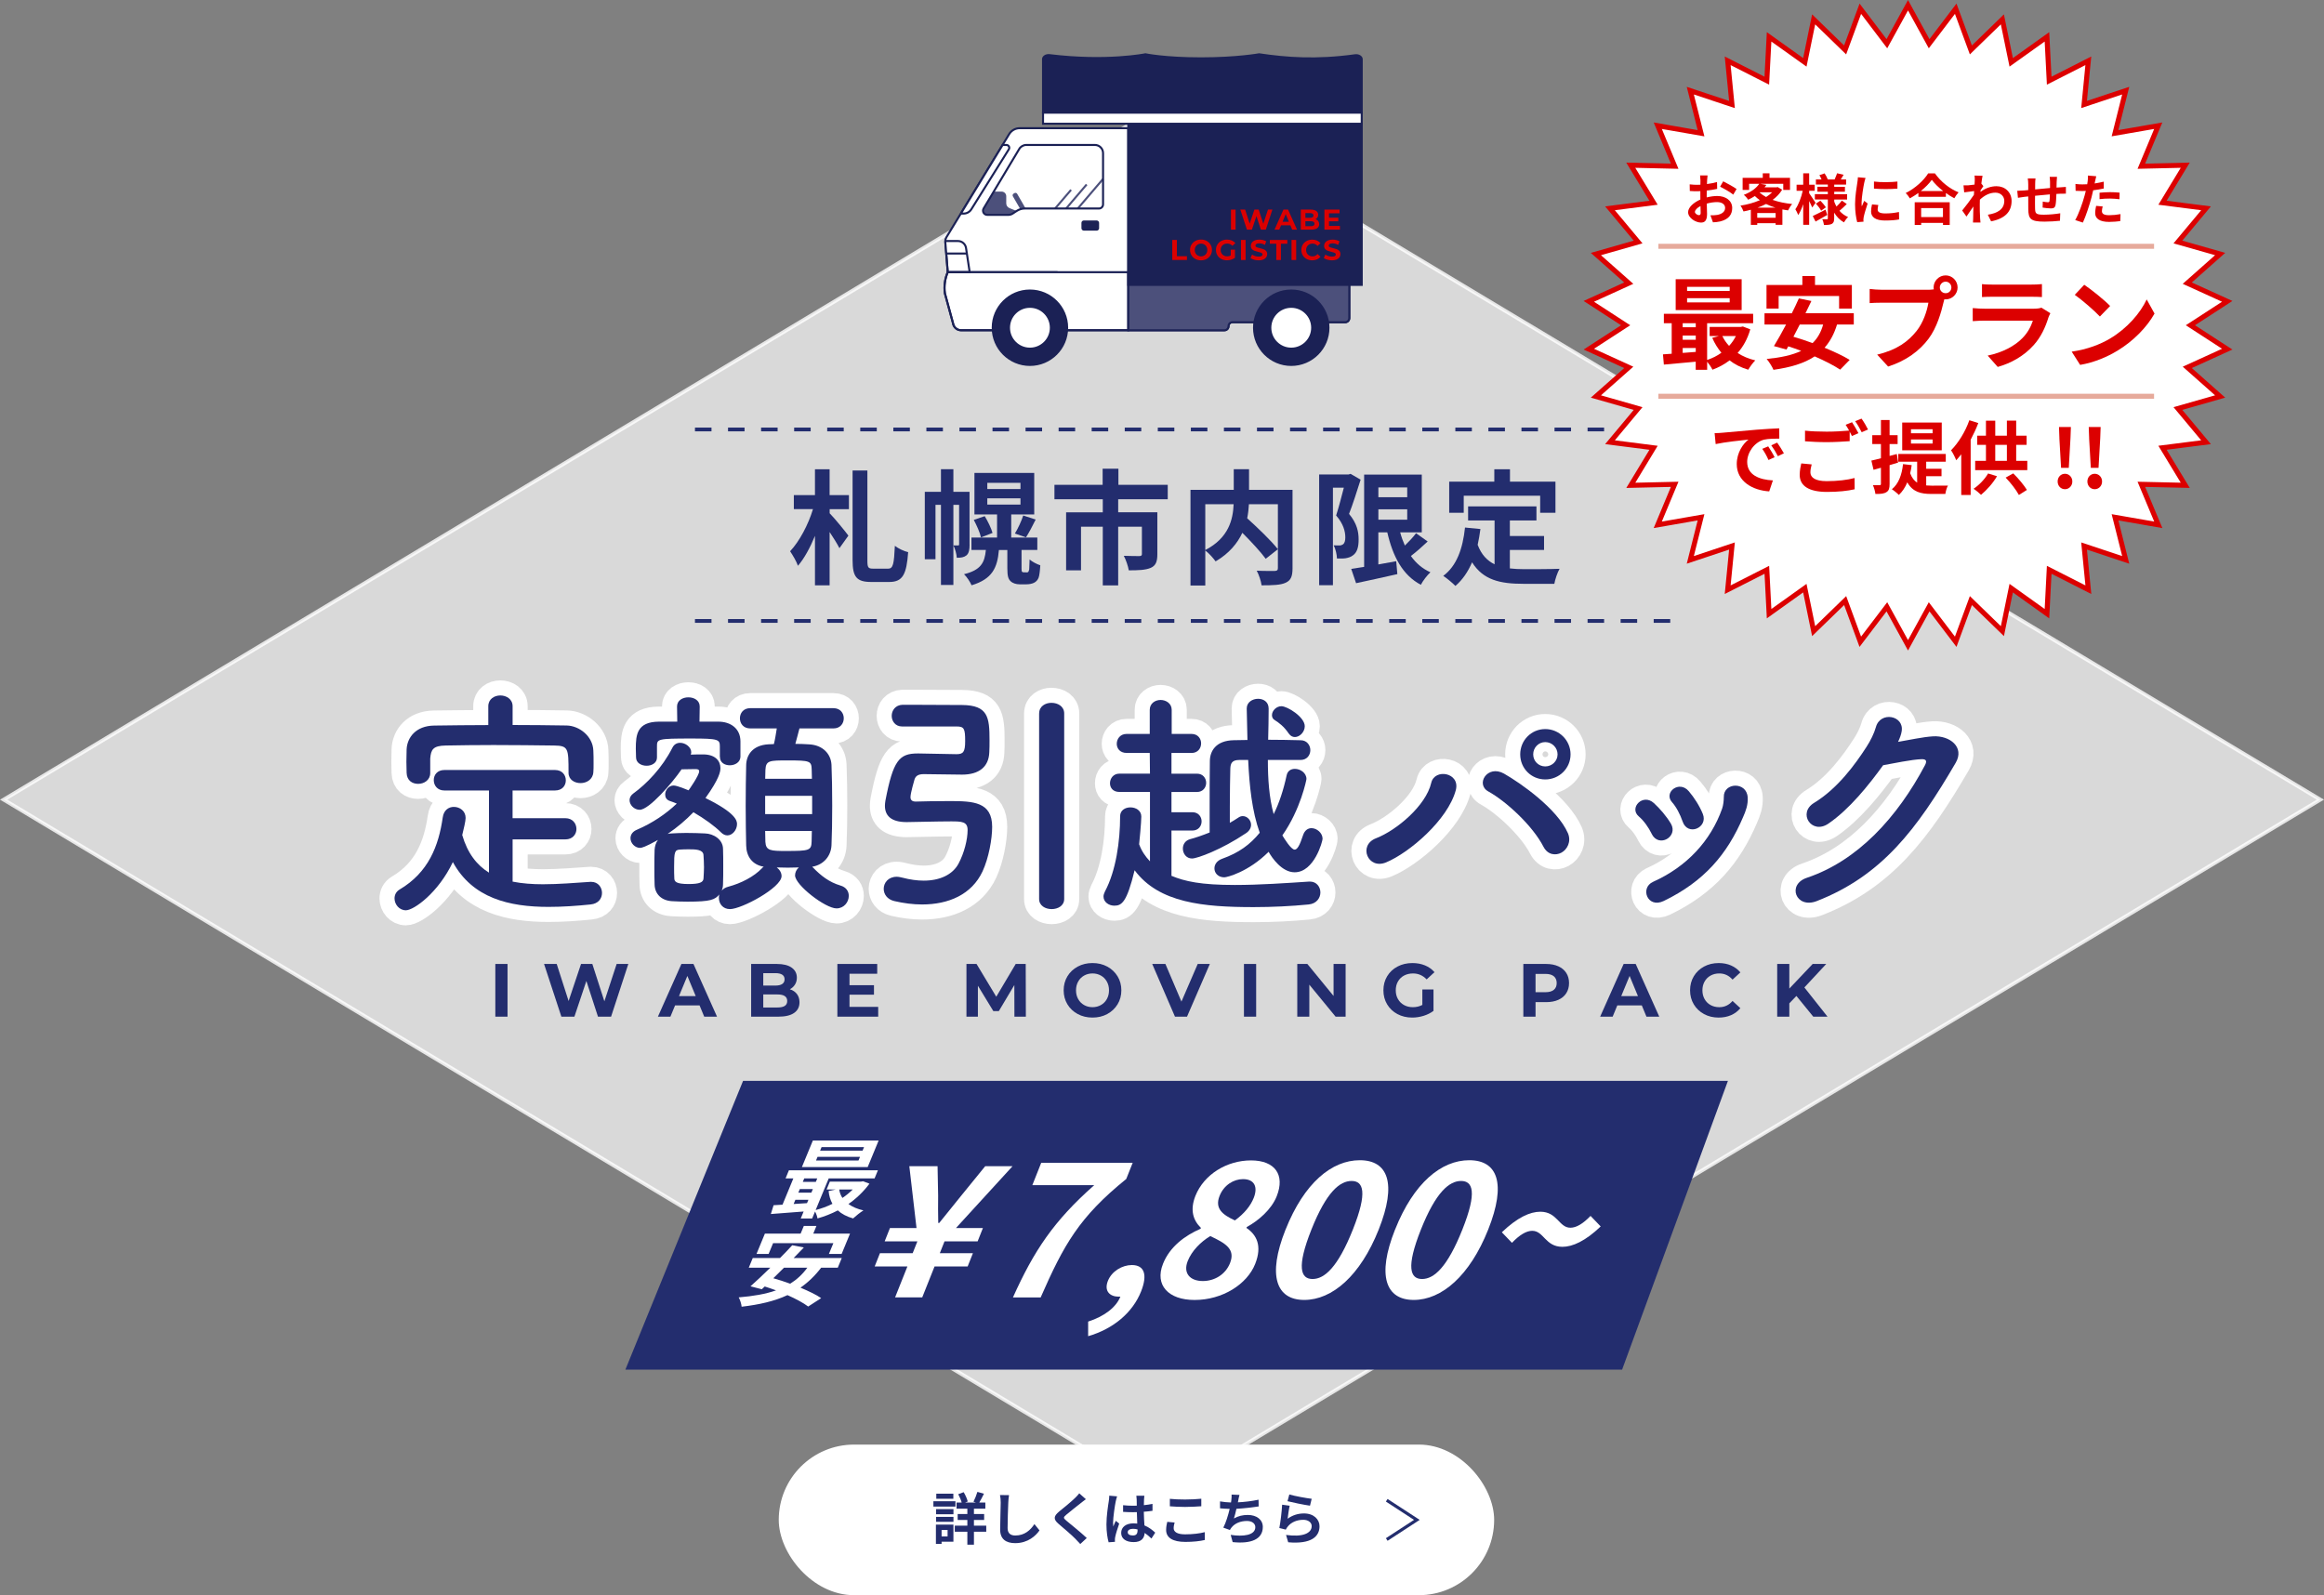 <?xml version="1.0" encoding="UTF-8"?>
<svg id="_レイヤー_2" data-name="レイヤー 2" xmlns="http://www.w3.org/2000/svg" viewBox="0 0 617.21 423.7">
  <rect x="0" y="0" width="617.21" height="423.7" fill="#808080" stroke="none"/>
  <defs>
    <style>
      .cls-1, .cls-2, .cls-3, .cls-4, .cls-5, .cls-6, .cls-7, .cls-8 {
        fill: none;
      }

      .cls-2 {
        stroke-width: .82px;
      }

      .cls-2, .cls-3 {
        stroke: #232d6e;
      }

      .cls-2, .cls-3, .cls-5, .cls-7, .cls-8 {
        stroke-miterlimit: 10;
      }

      .cls-9, .cls-10, .cls-11, .cls-12 {
        fill: #fff;
      }

      .cls-13 {
        fill: #dc0000;
      }

      .cls-14 {
        fill: #232d6e;
      }

      .cls-15, .cls-16 {
        fill: #4c507b;
      }

      .cls-10, .cls-11, .cls-17, .cls-16, .cls-6 {
        stroke-width: .54px;
      }

      .cls-10, .cls-17, .cls-16, .cls-6 {
        stroke: #1b2155;
      }

      .cls-11 {
        stroke: #4c507b;
      }

      .cls-17 {
        fill: #1b2155;
      }

      .cls-3 {
        stroke-dasharray: 0 0 4.39 4.39;
      }

      .cls-4 {
        stroke-linecap: round;
        stroke-linejoin: round;
        stroke-width: 8px;
      }

      .cls-4, .cls-5 {
        stroke: #fff;
      }

      .cls-5 {
        opacity: .8;
      }

      .cls-7 {
        stroke: #e6aa9b;
      }

      .cls-7, .cls-8 {
        stroke-width: 1.33px;
      }

      .cls-8 {
        stroke: #dc0000;
      }

      .cls-12 {
        opacity: .7;
      }
    </style>
  </defs>
  <g id="contents">
    <g>
      <g>
        <g>
          <polygon class="cls-5" points=".97 212.4 308.61 396.91 616.24 212.4 308.61 27.9 .97 212.4"/>
          <polygon class="cls-12" points=".97 212.4 308.61 396.91 616.24 212.4 308.61 27.9 .97 212.4"/>
        </g>
        <g>
          <g>
            <g>
              <path class="cls-14" d="M136.14,222.97v11.2c2.56,.51,5.25,.7,8.06,.7,4.22,0,8.57-.38,12.61-.64h.19c1.86,0,2.88,1.47,2.88,2.94s-.96,2.88-3.07,3.07c-3.71,.38-7.42,.64-11.14,.64-10.43,0-20.16-2.3-25.4-11.9-3.9,8.19-10.37,12.8-12.48,12.8-1.79,0-3.01-1.6-3.01-3.14,0-.9,.38-1.79,1.34-2.37,7.68-4.54,10.37-11.58,11.46-19.13,.26-1.98,1.6-2.82,2.95-2.82,1.6,0,3.13,1.09,3.13,2.94,0,.83-.51,2.94-.9,4.54,1.41,4.86,3.9,8,7.1,9.98v-21.82h-11.84c-1.86,0-2.82-1.34-2.82-2.75s.96-2.69,2.82-2.69h29.37c1.92,0,2.88,1.34,2.88,2.75s-.96,2.69-2.88,2.69h-11.26v7.36h14.02c1.92,0,2.94,1.41,2.94,2.88,0,1.34-.96,2.75-2.94,2.75h-14.02Zm0-30.4c4.8,0,9.6,.06,14.34,.13,3.39,.06,6.97,2.88,7.1,6.66,.06,.96,.06,2.24,.06,3.46,0,.83,0,1.66-.06,2.3-.13,1.92-1.79,2.88-3.39,2.88s-3.2-.9-3.2-2.75v-.13c0-6.4-.06-7.04-3.84-7.1-4.93-.06-10.56-.13-16.06-.13-4.48,0-8.9,.06-12.73,.13-3.39,.06-3.9,1.09-4.1,3.46v3.84c0,1.86-1.6,2.88-3.2,2.88s-3.01-.9-3.07-2.94c0-.83-.06-1.86-.06-2.94s.06-2.24,.06-3.26c.13-3.14,2.43-6.27,7.29-6.34,4.73-.06,9.54-.13,14.4-.13v-4.99c0-1.92,1.6-2.88,3.2-2.88s3.26,.96,3.26,2.88v4.99Z"/>
              <path class="cls-14" d="M215.95,230.46c2.05,2.11,4.22,3.84,7.23,4.74,1.6,.45,2.24,1.6,2.24,2.75,0,1.66-1.28,3.33-3.26,3.33-2.95,0-11.01-6.21-11.01-8.77,0-.77,.38-1.6,1.02-2.11-.96,0-1.98,.06-2.94,.06-1.02,0-1.98-.06-2.94-.06,.77,.58,1.28,1.41,1.28,2.3,0,3.07-10.62,8.77-13.7,8.77-1.92,0-2.94-1.47-2.94-2.94,0-.32,0-.64,.13-.96-1.21,1.41-2.3,1.92-8.45,1.92-1.54,0-3.01-.06-4.22-.13-2.75-.19-4.48-1.92-4.54-4.42-.06-1.54-.06-3.07-.06-4.61s0-3.07,.06-4.61c.06-.96,.32-1.86,.89-2.62-3.33,1.86-4.35,2.11-4.73,2.11-1.41,0-2.56-1.28-2.56-2.56,0-.9,.51-1.79,1.79-2.3,4.03-1.73,7.62-4.16,10.5-6.91-.64-.26-1.28-.51-1.86-.7-.9-.32-1.22-.96-1.22-1.73,0-1.09,.9-2.37,2.24-2.37,.96,0,3.65,1.15,3.97,1.28,.06-.06,2.82-3.97,2.82-5.06,0-.38-.26-.58-.96-.58-1.03,0-2.3,.06-3.71,.06-2.5,3.65-8.64,10.75-11.13,10.75-1.47,0-2.69-1.28-2.69-2.56,0-.64,.32-1.28,1.02-1.79,3.46-2.5,7.62-6.72,10.37-12.16,.45-.9,1.22-1.28,2.05-1.28,1.41,0,2.94,1.15,2.94,2.5,0,.19-.06,.45-.13,.64,1.22-.06,2.37-.06,3.14-.06h.13c3.26,0,4.61,1.73,4.61,3.65,0,.9-.26,2.75-3.97,7.94,7.94,3.9,8.38,5.95,8.38,6.91,0,1.54-1.21,3.01-2.56,3.01-.58,0-1.15-.26-1.66-.77-1.73-1.73-4.48-3.71-7.36-5.38-1.98,2.05-4.22,3.97-6.85,5.76,.32-.06,.64-.13,1.02-.13,1.09-.06,2.43-.13,3.9-.13,1.73,0,3.58,.06,4.99,.13,2.3,.06,4.73,1.6,4.8,4.03,.06,1.54,.06,3.14,.06,4.74s0,3.2-.06,4.74c0,.58-.13,1.15-.32,1.66,.38-.45,.96-.83,1.73-1.02,3.39-.9,6.85-2.69,8.96-4.93,.13-.19,.26-.26,.45-.38-3.07-.51-4.61-2.75-4.67-5.63-.06-2.82-.13-6.59-.13-10.5s.06-7.81,.13-10.88c.06-2.62,1.66-5.25,5.89-5.5,.45,0,.96-.06,1.47-.06,.32-1.28,.51-2.5,.77-4.16h-7.04c-1.86,0-2.75-1.34-2.75-2.69s.89-2.69,2.75-2.69h22.08c1.86,0,2.75,1.34,2.75,2.69s-.9,2.69-2.75,2.69h-9.02c-.32,1.34-.77,2.88-1.09,4.1,1.28,0,2.5,.06,3.65,.13,3.71,.19,5.82,2.62,5.95,5.44,.13,3.01,.19,6.91,.19,10.81s-.06,7.68-.19,10.56c-.13,2.82-2.05,5.18-5.12,5.7l.26,.26Zm-24.77-29.44v-2.75c0-1.86-.38-2.11-7.49-2.11-9.15,0-9.21,.13-9.21,2.11v2.94c0,1.47-1.41,2.18-2.75,2.18s-2.81-.7-2.81-2.24c0-.77-.06-1.54-.06-2.3,0-3.71,.32-7.1,6.08-7.17h4.93l-.06-3.97v-.06c0-1.6,1.47-2.43,3.01-2.43s3.01,.83,3.01,2.43v.06l-.06,3.97h4.99c3.33,0,5.89,1.86,5.89,5.25v4.1c-.06,1.47-1.47,2.24-2.82,2.24s-2.62-.7-2.62-2.18v-.06Zm-4.22,29.18c0-1.02-.06-2.11-.13-3.14-.13-1.47-2.3-1.47-3.71-1.47-.9,0-1.79,0-2.43,.06-1.54,.06-1.66,.64-1.66,4.61,0,1.09,0,2.11,.06,3.14,.06,.77,.51,1.41,3.78,1.41,2.95,0,3.9-.45,3.97-1.47,.06-1.09,.13-2.11,.13-3.14Zm28.67-23.36c0-.9-.06-1.66-.06-2.43-.06-2.3-.45-2.43-6.4-2.43-4.8,0-5.76,0-5.89,2.5,0,.7-.06,1.54-.06,2.37h12.41Zm.06,4.54h-12.48v4.86h12.48v-4.86Zm-12.48,9.34c0,1.02,.06,2.05,.06,2.88,.13,2.37,1.41,2.43,5.5,2.43,6.14,0,6.72-.13,6.78-2.5,0-.83,.06-1.79,.06-2.82h-12.41Z"/>
              <path class="cls-14" d="M239.57,192.96c-1.79,0-2.75-1.41-2.75-2.82s.96-2.88,2.88-2.94h2.5c4.16,0,11.07,.06,13.31,.06,6.91,.06,7.29,3.26,7.29,9.34,0,1.15,0,2.24-.06,3.2-.13,3.9-2.75,5.95-7.23,5.95-1.15,0-9.54-.13-10.18-.13-1.41,0-2.11,.45-2.43,1.34-.06,.26-1.09,3.65-1.09,4.8,0,.96,.77,1.15,1.34,1.15,1.47-.06,5.7-.13,9.09-.13,6.21,0,11.26,.19,11.26,6.85,0,3.2-.9,8.26-2.56,11.84-2.88,6.14-9.02,8.77-16.06,8.77-2.37,0-4.86-.32-7.36-.9-1.92-.45-2.82-1.86-2.82-3.26,0-1.6,1.22-3.2,3.46-3.2,.51,0,1.02,.13,1.6,.26,1.92,.51,3.84,.77,5.57,.77,4.22,0,7.62-1.54,9.22-4.48,1.54-2.88,2.43-6.46,2.43-8.96,0-2.24-1.54-2.3-4.42-2.3-3.65,0-10.3,.19-11.78,.19-4.22,0-5.76-1.79-5.76-4.35,0-.38,.06-.9,.13-1.34,2.05-10.69,3.65-12.54,8.57-12.54h.26c.96,0,9.09,.19,10.05,.19,1.79,0,2.3-.58,2.3-3.46,0-3.33-.26-3.9-2.3-3.9h-14.46Zm36.41-3.46c0-1.92,1.66-2.82,3.26-2.82,1.73,0,3.39,.96,3.39,2.82v49.28c0,1.79-1.66,2.69-3.33,2.69s-3.33-.9-3.33-2.69v-49.28Z"/>
              <path class="cls-14" d="M311.12,220.6v12.03c3.52,1.47,7.81,2.43,16.83,2.43,6.59,0,13.82-.51,19.71-.9h.26c1.73,0,2.75,1.41,2.75,2.88s-1.02,3.01-3.14,3.2c-4.54,.45-9.6,.7-14.59,.7-13.31,0-25.15-1.09-31.61-9.79-2.05,8.45-3.39,9.41-5.38,9.41-1.47,0-2.88-.96-2.88-2.43,0-.38,.13-.83,.38-1.34,2.94-5.5,4.03-13.38,4.03-19.97,0-1.6,1.34-2.37,2.75-2.37s2.88,.83,2.88,2.43c0,1.47-.51,6.85-.58,7.36,.64,1.79,1.66,3.26,2.88,4.54v-18.43h-8.13c-1.73,0-2.49-1.15-2.49-2.3,0-1.28,.89-2.56,2.49-2.56h8.13l-.06-5.5h-6.14c-1.79,0-2.62-1.22-2.62-2.43,0-1.28,.9-2.62,2.62-2.62h6.14v-6.4c0-1.73,1.47-2.62,2.88-2.62s2.95,.9,2.95,2.62v6.4h5.25c1.73,0,2.56,1.28,2.56,2.5,0,1.28-.83,2.56-2.56,2.56h-5.31v5.5h6.78c1.6,0,2.43,1.22,2.43,2.43s-.83,2.43-2.43,2.43h-6.78v5.38h5.57c1.6,0,2.43,1.22,2.43,2.43s-.83,2.43-2.43,2.43h-5.57Zm25.6-18.75c0,4.99,.32,9.98,1.54,14.4,1.47-2.94,2.62-6.46,3.46-10.37,.26-1.15,1.15-1.66,2.18-1.66,1.47,0,3.07,1.09,3.07,2.69,0,.19-1.54,8.06-6.4,14.98,.51,.83,2.3,3.78,3.26,3.78,.71,0,1.34-1.09,2.24-3.84,.45-1.34,1.34-1.86,2.24-1.86,1.41,0,2.94,1.28,2.94,2.82,0,.64-2.18,8.9-7.42,8.9-3.39,0-6.02-3.84-6.91-5.44-5.38,5.38-11.07,6.78-11.77,6.78-1.66,0-2.62-1.15-2.62-2.37,0-1.02,.64-2.05,2.05-2.56,4.48-1.6,7.42-3.78,9.98-6.91-2.05-5.7-2.75-12.42-3.07-19.33h-2.37c-1.98,0-2.3,.96-2.37,2.24-.06,2.69-.13,6.21-.13,10.11v4.35c.77-.45,1.54-.9,2.18-1.34,.45-.32,.83-.45,1.28-.45,1.15,0,2.18,1.09,2.18,2.3,0,.77-.38,1.6-1.35,2.24-6.46,4.35-12.93,6.72-14.33,6.72-1.54,0-2.43-1.34-2.43-2.62,0-1.09,.58-2.11,1.86-2.5,1.47-.38,3.33-1.02,5.25-1.79v-5.76c0-4.67,0-9.15,.06-13.18,0-2.69,1.6-5.5,6.4-5.57,1.15,0,2.37-.06,3.58-.06-.06-2.82-.13-5.57-.19-8.32v-.06c0-1.66,1.54-2.56,3.01-2.56s2.81,.83,2.81,2.62c0,2.62-.06,5.38-.13,8.26,2.88,0,5.82,.06,8.64,.13,1.66,0,2.56,1.34,2.56,2.62,0,1.34-.9,2.62-2.62,2.62h-8.64Zm5.57-6.98c-1.28-1.92-2.69-2.94-3.71-3.58-.58-.32-.77-.83-.77-1.34,0-1.15,1.15-2.37,2.5-2.37,1.6,0,6.21,2.88,6.21,5.31,0,1.54-1.34,2.88-2.62,2.88-.58,0-1.15-.26-1.6-.9Z"/>
              <path class="cls-14" d="M365.46,222.65c5.44-2.11,13.25-8.64,14.65-14.72,.9-3.9,7.74-2.75,6.53,1.92-2.11,7.94-12.35,16.64-18.49,19.2-4.86,2.05-7.55-4.54-2.69-6.4Zm44.48,2.3c-2.88-5.63-9.92-12.1-14.65-14.72-3.52-1.92-.26-7.23,4.16-4.74,4.48,2.56,14.08,9.28,16.96,15.81,.96,2.24-.19,4.35-1.73,5.18-1.54,.83-3.65,.58-4.74-1.54Zm.45-17.92c-3.71,0-6.65-2.94-6.65-6.66s2.94-6.72,6.65-6.72,6.72,3.01,6.72,6.72-3.01,6.66-6.72,6.66Zm0-9.92c-1.79,0-3.2,1.47-3.2,3.26s1.41,3.2,3.2,3.2,3.27-1.41,3.27-3.2-1.47-3.26-3.27-3.26Z"/>
              <path class="cls-14" d="M438.67,221.5c-.83-1.73-2.11-3.52-3.46-4.67-2.62-2.24,1.09-6.21,4.03-3.52,1.6,1.47,3.33,3.46,4.54,5.5,1.98,3.46-3.26,6.46-5.12,2.69Zm.32,12.74c9.02-4.03,15.36-10.94,18.37-19.45,.32-.9,.45-2.18,.45-3.07-.13-3.9,6.08-4.22,6.34,.06,.13,1.98-.51,3.65-1.22,5.25-4.22,9.92-10.37,17.09-21.05,22.27-4.35,2.11-6.4-3.46-2.88-5.06Zm7.87-16.06c-.64-1.86-1.66-3.84-2.81-5.12-2.3-2.56,1.92-5.95,4.48-2.88,1.41,1.66,2.82,3.84,3.71,6.02,1.47,3.65-4.03,6.02-5.38,1.98Z"/>
              <path class="cls-14" d="M485.52,218.81c-4.41,2.94-8.19-2.88-3.71-5.57,6.21-3.78,10.88-10.18,13.89-14.85,1.09-1.66,2.05-3.65,2.5-5.25,1.15-4.29,7.55-3.14,6.85,1.09-.13,.9-.51,1.86-.96,2.82,3.07-.51,6.4-1.28,9.28-1.47,4.48-.26,8.45,2.88,6.02,7.04-10.3,17.66-19.65,30.01-36.92,36.73-5.5,2.11-8-4.42-2.56-6.21,13.5-4.54,24-16.06,31.36-29.95,.64-1.28,.06-1.54-.9-1.54-2.56,.06-7.68,1.15-10.24,1.6-3.84,5.31-8.96,11.71-14.59,15.55Z"/>
            </g>
            <g>
              <path class="cls-4" d="M136.14,222.97v11.2c2.56,.51,5.25,.7,8.06,.7,4.22,0,8.57-.38,12.61-.64h.19c1.86,0,2.88,1.47,2.88,2.94s-.96,2.88-3.07,3.07c-3.71,.38-7.42,.64-11.14,.64-10.43,0-20.16-2.3-25.4-11.9-3.9,8.19-10.37,12.8-12.48,12.8-1.79,0-3.01-1.6-3.01-3.14,0-.9,.38-1.79,1.34-2.37,7.68-4.54,10.37-11.58,11.46-19.13,.26-1.98,1.6-2.82,2.95-2.82,1.6,0,3.13,1.09,3.13,2.94,0,.83-.51,2.94-.9,4.54,1.41,4.86,3.9,8,7.1,9.98v-21.82h-11.84c-1.86,0-2.82-1.34-2.82-2.75s.96-2.69,2.82-2.69h29.37c1.92,0,2.88,1.34,2.88,2.75s-.96,2.69-2.88,2.69h-11.26v7.36h14.02c1.92,0,2.94,1.41,2.94,2.88,0,1.34-.96,2.75-2.94,2.75h-14.02Zm0-30.4c4.8,0,9.6,.06,14.34,.13,3.39,.06,6.97,2.88,7.1,6.66,.06,.96,.06,2.24,.06,3.46,0,.83,0,1.66-.06,2.3-.13,1.92-1.79,2.88-3.39,2.88s-3.2-.9-3.2-2.75v-.13c0-6.4-.06-7.04-3.84-7.1-4.93-.06-10.56-.13-16.06-.13-4.48,0-8.9,.06-12.73,.13-3.39,.06-3.9,1.09-4.1,3.46v3.84c0,1.86-1.6,2.88-3.2,2.88s-3.01-.9-3.07-2.94c0-.83-.06-1.86-.06-2.94s.06-2.24,.06-3.26c.13-3.14,2.43-6.27,7.29-6.34,4.73-.06,9.54-.13,14.4-.13v-4.99c0-1.92,1.6-2.88,3.2-2.88s3.26,.96,3.26,2.88v4.99Z"/>
              <path class="cls-4" d="M215.95,230.46c2.05,2.11,4.22,3.84,7.23,4.74,1.6,.45,2.24,1.6,2.24,2.75,0,1.66-1.28,3.33-3.26,3.33-2.95,0-11.01-6.21-11.01-8.77,0-.77,.38-1.6,1.02-2.11-.96,0-1.98,.06-2.94,.06-1.02,0-1.98-.06-2.94-.06,.77,.58,1.28,1.41,1.28,2.3,0,3.07-10.62,8.77-13.7,8.77-1.92,0-2.94-1.47-2.94-2.94,0-.32,0-.64,.13-.96-1.21,1.41-2.3,1.92-8.45,1.92-1.54,0-3.01-.06-4.22-.13-2.75-.19-4.48-1.92-4.54-4.42-.06-1.54-.06-3.07-.06-4.61s0-3.07,.06-4.61c.06-.96,.32-1.86,.89-2.62-3.33,1.86-4.35,2.11-4.73,2.11-1.41,0-2.56-1.28-2.56-2.56,0-.9,.51-1.79,1.79-2.3,4.03-1.73,7.62-4.16,10.5-6.91-.64-.26-1.28-.51-1.86-.7-.9-.32-1.22-.96-1.22-1.73,0-1.09,.9-2.37,2.24-2.37,.96,0,3.65,1.15,3.97,1.28,.06-.06,2.82-3.97,2.82-5.06,0-.38-.26-.58-.96-.58-1.03,0-2.3,.06-3.71,.06-2.5,3.65-8.64,10.75-11.13,10.75-1.47,0-2.69-1.28-2.69-2.56,0-.64,.32-1.28,1.02-1.79,3.46-2.5,7.62-6.72,10.37-12.16,.45-.9,1.22-1.28,2.05-1.28,1.41,0,2.94,1.15,2.94,2.5,0,.19-.06,.45-.13,.64,1.22-.06,2.37-.06,3.14-.06h.13c3.26,0,4.61,1.73,4.61,3.65,0,.9-.26,2.75-3.97,7.94,7.94,3.9,8.38,5.95,8.38,6.91,0,1.54-1.21,3.01-2.56,3.01-.58,0-1.15-.26-1.66-.77-1.73-1.73-4.48-3.71-7.36-5.38-1.98,2.05-4.22,3.97-6.85,5.76,.32-.06,.64-.13,1.02-.13,1.09-.06,2.43-.13,3.9-.13,1.73,0,3.58,.06,4.99,.13,2.3,.06,4.73,1.6,4.8,4.03,.06,1.54,.06,3.14,.06,4.74s0,3.2-.06,4.74c0,.58-.13,1.15-.32,1.66,.38-.45,.96-.83,1.73-1.02,3.39-.9,6.85-2.69,8.96-4.93,.13-.19,.26-.26,.45-.38-3.07-.51-4.61-2.75-4.67-5.63-.06-2.82-.13-6.59-.13-10.5s.06-7.81,.13-10.88c.06-2.62,1.66-5.25,5.89-5.5,.45,0,.96-.06,1.47-.06,.32-1.28,.51-2.5,.77-4.16h-7.04c-1.86,0-2.75-1.34-2.75-2.69s.89-2.69,2.75-2.69h22.08c1.86,0,2.75,1.34,2.75,2.69s-.9,2.69-2.75,2.69h-9.02c-.32,1.34-.77,2.88-1.09,4.1,1.28,0,2.5,.06,3.65,.13,3.71,.19,5.82,2.62,5.95,5.44,.13,3.01,.19,6.91,.19,10.81s-.06,7.68-.19,10.56c-.13,2.82-2.05,5.18-5.12,5.7l.26,.26Zm-24.77-29.44v-2.75c0-1.86-.38-2.11-7.49-2.11-9.15,0-9.21,.13-9.21,2.11v2.94c0,1.47-1.41,2.18-2.75,2.18s-2.81-.7-2.81-2.24c0-.77-.06-1.54-.06-2.3,0-3.71,.32-7.1,6.08-7.17h4.93l-.06-3.97v-.06c0-1.6,1.47-2.43,3.01-2.43s3.01,.83,3.01,2.43v.06l-.06,3.97h4.99c3.33,0,5.89,1.86,5.89,5.25v4.1c-.06,1.47-1.47,2.24-2.82,2.24s-2.62-.7-2.62-2.18v-.06Zm-4.22,29.18c0-1.02-.06-2.11-.13-3.14-.13-1.47-2.3-1.47-3.71-1.47-.9,0-1.79,0-2.43,.06-1.54,.06-1.66,.64-1.66,4.61,0,1.09,0,2.11,.06,3.14,.06,.77,.51,1.41,3.78,1.41,2.95,0,3.9-.45,3.97-1.47,.06-1.09,.13-2.11,.13-3.14Zm28.67-23.36c0-.9-.06-1.66-.06-2.43-.06-2.3-.45-2.43-6.4-2.43-4.8,0-5.76,0-5.89,2.5,0,.7-.06,1.54-.06,2.37h12.41Zm.06,4.54h-12.48v4.86h12.48v-4.86Zm-12.48,9.34c0,1.02,.06,2.05,.06,2.88,.13,2.37,1.41,2.43,5.5,2.43,6.14,0,6.72-.13,6.78-2.5,0-.83,.06-1.79,.06-2.82h-12.41Z"/>
              <path class="cls-4" d="M239.57,192.96c-1.79,0-2.75-1.41-2.75-2.82s.96-2.88,2.88-2.94h2.5c4.16,0,11.07,.06,13.31,.06,6.91,.06,7.29,3.26,7.29,9.34,0,1.15,0,2.24-.06,3.2-.13,3.9-2.75,5.95-7.23,5.95-1.15,0-9.54-.13-10.18-.13-1.41,0-2.11,.45-2.43,1.34-.06,.26-1.09,3.65-1.09,4.8,0,.96,.77,1.15,1.34,1.15,1.47-.06,5.7-.13,9.09-.13,6.21,0,11.26,.19,11.26,6.85,0,3.2-.9,8.26-2.56,11.84-2.88,6.14-9.02,8.77-16.06,8.77-2.37,0-4.86-.32-7.36-.9-1.92-.45-2.82-1.86-2.82-3.26,0-1.6,1.22-3.2,3.46-3.2,.51,0,1.02,.13,1.6,.26,1.92,.51,3.84,.77,5.57,.77,4.22,0,7.62-1.54,9.22-4.48,1.54-2.88,2.43-6.46,2.43-8.96,0-2.24-1.54-2.3-4.42-2.3-3.65,0-10.3,.19-11.78,.19-4.22,0-5.76-1.79-5.76-4.35,0-.38,.06-.9,.13-1.34,2.05-10.69,3.65-12.54,8.57-12.54h.26c.96,0,9.09,.19,10.05,.19,1.79,0,2.3-.58,2.3-3.46,0-3.33-.26-3.9-2.3-3.9h-14.46Zm36.41-3.46c0-1.92,1.66-2.82,3.26-2.82,1.73,0,3.39,.96,3.39,2.82v49.28c0,1.79-1.66,2.69-3.33,2.69s-3.33-.9-3.33-2.69v-49.28Z"/>
              <path class="cls-4" d="M311.12,220.6v12.03c3.52,1.47,7.81,2.43,16.83,2.43,6.59,0,13.82-.51,19.71-.9h.26c1.73,0,2.75,1.41,2.75,2.88s-1.02,3.01-3.14,3.2c-4.54,.45-9.6,.7-14.59,.7-13.31,0-25.15-1.09-31.61-9.79-2.05,8.45-3.39,9.41-5.38,9.41-1.47,0-2.88-.96-2.88-2.43,0-.38,.13-.83,.38-1.34,2.94-5.5,4.03-13.38,4.03-19.97,0-1.6,1.34-2.37,2.75-2.37s2.88,.83,2.88,2.43c0,1.47-.51,6.85-.58,7.36,.64,1.79,1.66,3.26,2.88,4.54v-18.43h-8.13c-1.73,0-2.49-1.15-2.49-2.3,0-1.28,.89-2.56,2.49-2.56h8.13l-.06-5.5h-6.14c-1.79,0-2.62-1.22-2.62-2.43,0-1.28,.9-2.62,2.62-2.62h6.14v-6.4c0-1.73,1.47-2.62,2.88-2.62s2.95,.9,2.95,2.62v6.4h5.25c1.73,0,2.56,1.28,2.56,2.5,0,1.28-.83,2.56-2.56,2.56h-5.31v5.5h6.78c1.6,0,2.43,1.22,2.43,2.43s-.83,2.43-2.43,2.43h-6.78v5.38h5.57c1.6,0,2.43,1.22,2.43,2.43s-.83,2.43-2.43,2.43h-5.57Zm25.6-18.75c0,4.99,.32,9.98,1.54,14.4,1.47-2.94,2.62-6.46,3.46-10.37,.26-1.15,1.15-1.66,2.18-1.66,1.47,0,3.07,1.09,3.07,2.69,0,.19-1.54,8.06-6.4,14.98,.51,.83,2.3,3.78,3.26,3.78,.71,0,1.34-1.09,2.24-3.84,.45-1.34,1.34-1.86,2.24-1.86,1.41,0,2.94,1.28,2.94,2.82,0,.64-2.18,8.9-7.42,8.9-3.39,0-6.02-3.84-6.91-5.44-5.38,5.38-11.07,6.78-11.77,6.78-1.66,0-2.62-1.15-2.62-2.37,0-1.02,.64-2.05,2.05-2.56,4.48-1.6,7.42-3.78,9.98-6.91-2.05-5.7-2.75-12.42-3.07-19.33h-2.37c-1.98,0-2.3,.96-2.37,2.24-.06,2.69-.13,6.21-.13,10.11v4.35c.77-.45,1.54-.9,2.18-1.34,.45-.32,.83-.45,1.28-.45,1.15,0,2.18,1.09,2.18,2.3,0,.77-.38,1.6-1.35,2.24-6.46,4.35-12.93,6.72-14.33,6.72-1.54,0-2.43-1.34-2.43-2.62,0-1.09,.58-2.11,1.86-2.5,1.47-.38,3.33-1.02,5.25-1.79v-5.76c0-4.67,0-9.15,.06-13.18,0-2.69,1.6-5.5,6.4-5.57,1.15,0,2.37-.06,3.58-.06-.06-2.82-.13-5.57-.19-8.32v-.06c0-1.66,1.54-2.56,3.01-2.56s2.81,.83,2.81,2.62c0,2.62-.06,5.38-.13,8.26,2.88,0,5.82,.06,8.64,.13,1.66,0,2.56,1.34,2.56,2.62,0,1.34-.9,2.62-2.62,2.62h-8.64Zm5.57-6.98c-1.28-1.92-2.69-2.94-3.71-3.58-.58-.32-.77-.83-.77-1.34,0-1.15,1.15-2.37,2.5-2.37,1.6,0,6.21,2.88,6.21,5.31,0,1.54-1.34,2.88-2.62,2.88-.58,0-1.15-.26-1.6-.9Z"/>
              <path class="cls-4" d="M365.46,222.65c5.44-2.11,13.25-8.64,14.65-14.72,.9-3.9,7.74-2.75,6.53,1.92-2.11,7.94-12.35,16.64-18.49,19.2-4.86,2.05-7.55-4.54-2.69-6.4Zm44.48,2.3c-2.88-5.63-9.92-12.1-14.65-14.72-3.52-1.92-.26-7.23,4.16-4.74,4.48,2.56,14.08,9.28,16.96,15.81,.96,2.24-.19,4.35-1.73,5.18-1.54,.83-3.65,.58-4.74-1.54Zm.45-17.92c-3.71,0-6.65-2.94-6.65-6.66s2.94-6.72,6.65-6.72,6.72,3.01,6.72,6.72-3.01,6.66-6.72,6.66Zm0-9.92c-1.79,0-3.2,1.47-3.2,3.26s1.41,3.2,3.2,3.2,3.27-1.41,3.27-3.2-1.47-3.26-3.27-3.26Z"/>
              <path class="cls-4" d="M438.67,221.5c-.83-1.73-2.11-3.52-3.46-4.67-2.62-2.24,1.09-6.21,4.03-3.52,1.6,1.47,3.33,3.46,4.54,5.5,1.98,3.46-3.26,6.46-5.12,2.69Zm.32,12.74c9.02-4.03,15.36-10.94,18.37-19.45,.32-.9,.45-2.18,.45-3.07-.13-3.9,6.08-4.22,6.34,.06,.13,1.98-.51,3.65-1.22,5.25-4.22,9.92-10.37,17.09-21.05,22.27-4.35,2.11-6.4-3.46-2.88-5.06Zm7.87-16.06c-.64-1.86-1.66-3.84-2.81-5.12-2.3-2.56,1.92-5.95,4.48-2.88,1.41,1.66,2.82,3.84,3.71,6.02,1.47,3.65-4.03,6.02-5.38,1.98Z"/>
              <path class="cls-4" d="M485.52,218.81c-4.41,2.94-8.19-2.88-3.71-5.57,6.21-3.78,10.88-10.18,13.89-14.85,1.09-1.66,2.05-3.65,2.5-5.25,1.15-4.29,7.55-3.14,6.85,1.09-.13,.9-.51,1.86-.96,2.82,3.07-.51,6.4-1.28,9.28-1.47,4.48-.26,8.45,2.88,6.02,7.04-10.3,17.66-19.65,30.01-36.92,36.73-5.5,2.11-8-4.42-2.56-6.21,13.5-4.54,24-16.06,31.36-29.95,.64-1.28,.06-1.54-.9-1.54-2.56,.06-7.68,1.15-10.24,1.6-3.84,5.31-8.96,11.71-14.59,15.55Z"/>
            </g>
            <g>
              <path class="cls-14" d="M136.14,222.97v11.2c2.56,.51,5.25,.7,8.06,.7,4.22,0,8.57-.38,12.61-.64h.19c1.86,0,2.88,1.47,2.88,2.94s-.96,2.88-3.07,3.07c-3.71,.38-7.42,.64-11.14,.64-10.43,0-20.16-2.3-25.4-11.9-3.9,8.19-10.37,12.8-12.48,12.8-1.79,0-3.01-1.6-3.01-3.14,0-.9,.38-1.79,1.34-2.37,7.68-4.54,10.37-11.58,11.46-19.13,.26-1.98,1.6-2.82,2.95-2.82,1.6,0,3.13,1.09,3.13,2.94,0,.83-.51,2.94-.9,4.54,1.41,4.86,3.9,8,7.1,9.98v-21.82h-11.84c-1.86,0-2.82-1.34-2.82-2.75s.96-2.69,2.82-2.69h29.37c1.92,0,2.88,1.34,2.88,2.75s-.96,2.69-2.88,2.69h-11.26v7.36h14.02c1.92,0,2.94,1.41,2.94,2.88,0,1.34-.96,2.75-2.94,2.75h-14.02Zm0-30.4c4.8,0,9.6,.06,14.34,.13,3.39,.06,6.97,2.88,7.1,6.66,.06,.96,.06,2.24,.06,3.46,0,.83,0,1.66-.06,2.3-.13,1.92-1.79,2.88-3.39,2.88s-3.2-.9-3.2-2.75v-.13c0-6.4-.06-7.04-3.84-7.1-4.93-.06-10.56-.13-16.06-.13-4.48,0-8.9,.06-12.73,.13-3.39,.06-3.9,1.09-4.1,3.46v3.84c0,1.86-1.6,2.88-3.2,2.88s-3.01-.9-3.07-2.94c0-.83-.06-1.86-.06-2.94s.06-2.24,.06-3.26c.13-3.14,2.43-6.27,7.29-6.34,4.73-.06,9.54-.13,14.4-.13v-4.99c0-1.92,1.6-2.88,3.2-2.88s3.26,.96,3.26,2.88v4.99Z"/>
              <path class="cls-14" d="M215.95,230.46c2.05,2.11,4.22,3.84,7.23,4.74,1.6,.45,2.24,1.6,2.24,2.75,0,1.66-1.28,3.33-3.26,3.33-2.95,0-11.01-6.21-11.01-8.77,0-.77,.38-1.6,1.02-2.11-.96,0-1.98,.06-2.94,.06-1.02,0-1.98-.06-2.94-.06,.77,.58,1.28,1.41,1.28,2.3,0,3.07-10.62,8.77-13.7,8.77-1.92,0-2.94-1.47-2.94-2.94,0-.32,0-.64,.13-.96-1.21,1.41-2.3,1.92-8.45,1.92-1.54,0-3.01-.06-4.22-.13-2.75-.19-4.48-1.92-4.54-4.42-.06-1.54-.06-3.07-.06-4.61s0-3.07,.06-4.61c.06-.96,.32-1.86,.89-2.62-3.33,1.86-4.35,2.11-4.73,2.11-1.41,0-2.56-1.28-2.56-2.56,0-.9,.51-1.79,1.79-2.3,4.03-1.73,7.62-4.16,10.5-6.91-.64-.26-1.28-.51-1.86-.7-.9-.32-1.22-.96-1.22-1.73,0-1.09,.9-2.37,2.24-2.37,.96,0,3.65,1.15,3.97,1.28,.06-.06,2.82-3.97,2.82-5.06,0-.38-.26-.58-.96-.58-1.03,0-2.3,.06-3.71,.06-2.5,3.65-8.64,10.75-11.13,10.75-1.47,0-2.69-1.28-2.69-2.56,0-.64,.32-1.28,1.02-1.79,3.46-2.5,7.62-6.72,10.37-12.16,.45-.9,1.22-1.28,2.05-1.28,1.41,0,2.94,1.15,2.94,2.5,0,.19-.06,.45-.13,.64,1.22-.06,2.37-.06,3.14-.06h.13c3.26,0,4.61,1.73,4.61,3.65,0,.9-.26,2.75-3.97,7.94,7.94,3.9,8.38,5.95,8.38,6.91,0,1.54-1.21,3.01-2.56,3.01-.58,0-1.15-.26-1.66-.77-1.73-1.73-4.48-3.71-7.36-5.38-1.98,2.05-4.22,3.97-6.85,5.76,.32-.06,.64-.13,1.02-.13,1.09-.06,2.43-.13,3.9-.13,1.73,0,3.58,.06,4.99,.13,2.3,.06,4.73,1.6,4.8,4.03,.06,1.54,.06,3.14,.06,4.74s0,3.2-.06,4.74c0,.58-.13,1.15-.32,1.66,.38-.45,.96-.83,1.73-1.02,3.39-.9,6.85-2.69,8.96-4.93,.13-.19,.26-.26,.45-.38-3.07-.51-4.61-2.75-4.67-5.63-.06-2.82-.13-6.59-.13-10.5s.06-7.81,.13-10.88c.06-2.62,1.66-5.25,5.89-5.5,.45,0,.96-.06,1.47-.06,.32-1.28,.51-2.5,.77-4.16h-7.04c-1.86,0-2.75-1.34-2.75-2.69s.89-2.69,2.75-2.69h22.08c1.86,0,2.75,1.34,2.75,2.69s-.9,2.69-2.75,2.69h-9.02c-.32,1.34-.77,2.88-1.09,4.1,1.28,0,2.5,.06,3.65,.13,3.71,.19,5.82,2.62,5.95,5.44,.13,3.01,.19,6.91,.19,10.81s-.06,7.68-.19,10.56c-.13,2.82-2.05,5.18-5.12,5.7l.26,.26Zm-24.77-29.44v-2.75c0-1.86-.38-2.11-7.49-2.11-9.15,0-9.21,.13-9.21,2.11v2.94c0,1.47-1.41,2.18-2.75,2.18s-2.81-.7-2.81-2.24c0-.77-.06-1.54-.06-2.3,0-3.71,.32-7.1,6.08-7.17h4.93l-.06-3.97v-.06c0-1.6,1.47-2.43,3.01-2.43s3.01,.83,3.01,2.43v.06l-.06,3.97h4.99c3.33,0,5.89,1.86,5.89,5.25v4.1c-.06,1.47-1.47,2.24-2.82,2.24s-2.62-.7-2.62-2.18v-.06Zm-4.22,29.18c0-1.02-.06-2.11-.13-3.14-.13-1.47-2.3-1.47-3.71-1.47-.9,0-1.79,0-2.43,.06-1.54,.06-1.66,.64-1.66,4.61,0,1.09,0,2.11,.06,3.14,.06,.77,.51,1.41,3.78,1.41,2.95,0,3.9-.45,3.97-1.47,.06-1.09,.13-2.11,.13-3.14Zm28.67-23.36c0-.9-.06-1.66-.06-2.43-.06-2.3-.45-2.43-6.4-2.43-4.8,0-5.76,0-5.89,2.5,0,.7-.06,1.54-.06,2.37h12.41Zm.06,4.54h-12.48v4.86h12.48v-4.86Zm-12.48,9.34c0,1.02,.06,2.05,.06,2.88,.13,2.37,1.41,2.43,5.5,2.43,6.14,0,6.72-.13,6.78-2.5,0-.83,.06-1.79,.06-2.82h-12.41Z"/>
              <path class="cls-14" d="M239.57,192.96c-1.79,0-2.75-1.41-2.75-2.82s.96-2.88,2.88-2.94h2.5c4.16,0,11.07,.06,13.31,.06,6.91,.06,7.29,3.26,7.29,9.34,0,1.15,0,2.24-.06,3.2-.13,3.9-2.75,5.95-7.23,5.95-1.15,0-9.54-.13-10.18-.13-1.41,0-2.11,.45-2.43,1.34-.06,.26-1.09,3.65-1.09,4.8,0,.96,.77,1.15,1.34,1.15,1.47-.06,5.7-.13,9.09-.13,6.21,0,11.26,.19,11.26,6.85,0,3.2-.9,8.26-2.56,11.84-2.88,6.14-9.02,8.77-16.06,8.77-2.37,0-4.86-.32-7.36-.9-1.92-.45-2.82-1.86-2.82-3.26,0-1.6,1.22-3.2,3.46-3.2,.51,0,1.02,.13,1.6,.26,1.92,.51,3.84,.77,5.57,.77,4.22,0,7.62-1.54,9.22-4.48,1.54-2.88,2.43-6.46,2.43-8.96,0-2.24-1.54-2.3-4.42-2.3-3.65,0-10.3,.19-11.78,.19-4.22,0-5.76-1.79-5.76-4.35,0-.38,.06-.9,.13-1.34,2.05-10.69,3.65-12.54,8.57-12.54h.26c.96,0,9.09,.19,10.05,.19,1.79,0,2.3-.58,2.3-3.46,0-3.33-.26-3.9-2.3-3.9h-14.46Zm36.41-3.46c0-1.92,1.66-2.82,3.26-2.82,1.73,0,3.39,.96,3.39,2.82v49.28c0,1.79-1.66,2.69-3.33,2.69s-3.33-.9-3.33-2.69v-49.28Z"/>
              <path class="cls-14" d="M311.12,220.6v12.03c3.52,1.47,7.81,2.43,16.83,2.43,6.59,0,13.82-.51,19.71-.9h.26c1.73,0,2.75,1.41,2.75,2.88s-1.02,3.01-3.14,3.2c-4.54,.45-9.6,.7-14.59,.7-13.31,0-25.15-1.09-31.61-9.79-2.05,8.45-3.39,9.41-5.38,9.41-1.47,0-2.88-.96-2.88-2.43,0-.38,.13-.83,.38-1.34,2.94-5.5,4.03-13.38,4.03-19.97,0-1.6,1.34-2.37,2.75-2.37s2.88,.83,2.88,2.43c0,1.47-.51,6.85-.58,7.36,.64,1.79,1.66,3.26,2.88,4.54v-18.43h-8.13c-1.73,0-2.49-1.15-2.49-2.3,0-1.28,.89-2.56,2.49-2.56h8.13l-.06-5.5h-6.14c-1.79,0-2.62-1.22-2.62-2.43,0-1.28,.9-2.62,2.62-2.62h6.14v-6.4c0-1.73,1.47-2.62,2.88-2.62s2.95,.9,2.95,2.62v6.4h5.25c1.73,0,2.56,1.28,2.56,2.5,0,1.28-.83,2.56-2.56,2.56h-5.31v5.5h6.78c1.6,0,2.43,1.22,2.43,2.43s-.83,2.43-2.43,2.43h-6.78v5.38h5.57c1.6,0,2.43,1.22,2.43,2.43s-.83,2.43-2.43,2.43h-5.57Zm25.6-18.75c0,4.99,.32,9.98,1.54,14.4,1.47-2.94,2.62-6.46,3.46-10.37,.26-1.15,1.15-1.66,2.18-1.66,1.47,0,3.07,1.09,3.07,2.69,0,.19-1.54,8.06-6.4,14.98,.51,.83,2.3,3.78,3.26,3.78,.71,0,1.34-1.09,2.24-3.84,.45-1.34,1.34-1.86,2.24-1.86,1.41,0,2.94,1.28,2.94,2.82,0,.64-2.18,8.9-7.42,8.9-3.39,0-6.02-3.84-6.91-5.44-5.38,5.38-11.07,6.78-11.77,6.78-1.66,0-2.62-1.15-2.62-2.37,0-1.02,.64-2.05,2.05-2.56,4.48-1.6,7.42-3.78,9.98-6.91-2.05-5.7-2.75-12.42-3.07-19.33h-2.37c-1.98,0-2.3,.96-2.37,2.24-.06,2.69-.13,6.21-.13,10.11v4.35c.77-.45,1.54-.9,2.18-1.34,.45-.32,.83-.45,1.28-.45,1.15,0,2.18,1.09,2.18,2.3,0,.77-.38,1.6-1.35,2.24-6.46,4.35-12.93,6.72-14.33,6.72-1.54,0-2.43-1.34-2.43-2.62,0-1.09,.58-2.11,1.86-2.5,1.47-.38,3.33-1.02,5.25-1.79v-5.76c0-4.67,0-9.15,.06-13.18,0-2.69,1.6-5.5,6.4-5.57,1.15,0,2.37-.06,3.58-.06-.06-2.82-.13-5.57-.19-8.32v-.06c0-1.66,1.54-2.56,3.01-2.56s2.81,.83,2.81,2.62c0,2.62-.06,5.38-.13,8.26,2.88,0,5.82,.06,8.64,.13,1.66,0,2.56,1.34,2.56,2.62,0,1.34-.9,2.62-2.62,2.62h-8.64Zm5.57-6.98c-1.28-1.92-2.69-2.94-3.71-3.58-.58-.32-.77-.83-.77-1.34,0-1.15,1.15-2.37,2.5-2.37,1.6,0,6.21,2.88,6.21,5.31,0,1.54-1.34,2.88-2.62,2.88-.58,0-1.15-.26-1.6-.9Z"/>
              <path class="cls-14" d="M365.46,222.65c5.44-2.11,13.25-8.64,14.65-14.72,.9-3.9,7.74-2.75,6.53,1.92-2.11,7.94-12.35,16.64-18.49,19.2-4.86,2.05-7.55-4.54-2.69-6.4Zm44.48,2.3c-2.88-5.63-9.92-12.1-14.65-14.72-3.52-1.92-.26-7.23,4.16-4.74,4.48,2.56,14.08,9.28,16.96,15.81,.96,2.24-.19,4.35-1.73,5.18-1.54,.83-3.65,.58-4.74-1.54Zm.45-17.92c-3.71,0-6.65-2.94-6.65-6.66s2.94-6.72,6.65-6.72,6.72,3.01,6.72,6.72-3.01,6.66-6.72,6.66Zm0-9.92c-1.79,0-3.2,1.47-3.2,3.26s1.41,3.2,3.2,3.2,3.27-1.41,3.27-3.2-1.47-3.26-3.27-3.26Z"/>
              <path class="cls-14" d="M438.67,221.5c-.83-1.73-2.11-3.52-3.46-4.67-2.62-2.24,1.09-6.21,4.03-3.52,1.6,1.47,3.33,3.46,4.54,5.5,1.98,3.46-3.26,6.46-5.12,2.69Zm.32,12.74c9.02-4.03,15.36-10.94,18.37-19.45,.32-.9,.45-2.18,.45-3.07-.13-3.9,6.08-4.22,6.34,.06,.13,1.98-.51,3.65-1.22,5.25-4.22,9.92-10.37,17.09-21.05,22.27-4.35,2.11-6.4-3.46-2.88-5.06Zm7.87-16.06c-.64-1.86-1.66-3.84-2.81-5.12-2.3-2.56,1.92-5.95,4.48-2.88,1.41,1.66,2.82,3.84,3.71,6.02,1.47,3.65-4.03,6.02-5.38,1.98Z"/>
              <path class="cls-14" d="M485.52,218.81c-4.41,2.94-8.19-2.88-3.71-5.57,6.21-3.78,10.88-10.18,13.89-14.85,1.09-1.66,2.05-3.65,2.5-5.25,1.15-4.29,7.55-3.14,6.85,1.09-.13,.9-.51,1.86-.96,2.82,3.07-.51,6.4-1.28,9.28-1.47,4.48-.26,8.45,2.88,6.02,7.04-10.3,17.66-19.65,30.01-36.92,36.73-5.5,2.11-8-4.42-2.56-6.21,13.5-4.54,24-16.06,31.36-29.95,.64-1.28,.06-1.54-.9-1.54-2.56,.06-7.68,1.15-10.24,1.6-3.84,5.31-8.96,11.71-14.59,15.55Z"/>
            </g>
          </g>
          <g>
            <path class="cls-10" d="M270.8,34.05c-1.14,0-2.2,.6-2.79,1.58l-16.67,27.4c-.18,.3-.28,.64-.3,.99l.66,8.27h28.88c.6,0,1.09,.49,1.09,1.09h0c0,.43,.35,.78,.78,.78h17.2V34.05h-28.85Z"/>
            <path class="cls-10" d="M299.65,72.3h-47.95c-.76,1.76-1.02,3.7-.76,5.6l2.16,7.94c.15,1.08,1.07,1.88,2.15,1.88h44.4v-15.43Z"/>
            <path class="cls-6" d="M251.7,72.3h0c-.76,1.76-1.02,3.7-.76,5.6l2.16,7.94c.15,1.08,1.07,1.88,2.15,1.88h8.39"/>
            <path class="cls-6" d="M283.41,87.72h41.77c.6,0,1.09-.49,1.09-1.09h0c0-.59,.48-1.06,1.06-1.06h5.72"/>
            <path class="cls-6" d="M352.82,85.58h4.44c.6,0,1.09-.49,1.09-1.09v-10.32"/>
            <path class="cls-15" d="M270,56.05l-1.93-.79c-.5-.21-.83-.7-.83-1.24v-1.9c0-.68-.55-1.23-1.23-1.23h-2.09l-2.69,4.5v1.14l.97,.56h5.84l1.95-1.03Z"/>
            <path class="cls-15" d="M270.99,55.58l-1.99-3.44c-.14-.25-.06-.57,.19-.71l.24-.14c.25-.14,.57-.06,.71,.19l2.21,3.83-1.36,.28Z"/>
            <line class="cls-11" x1="284.45" y1="50.43" x2="280.21" y2="55.39"/>
            <line class="cls-11" x1="292.95" y1="47.53" x2="286.24" y2="55.39"/>
            <line class="cls-11" x1="288.59" y1="49" x2="283.14" y2="55.39"/>
            <path class="cls-6" d="M292.95,54.3v-13.63c0-1.2-.97-2.17-2.17-2.17h-18.22c-.77,0-1.48,.41-1.87,1.07l-9.46,15.81c-.44,.75,.1,1.69,.97,1.69h5.6c.41,0,.8-.12,1.14-.34l1.05-.69c.66-.43,1.42-.66,2.21-.66h19.66c.6,0,1.09-.49,1.09-1.09Z"/>
            <path class="cls-16" d="M299.65,72.3v15.43h25.53c.6,0,1.09-.49,1.09-1.09s.48-1.06,1.06-1.06h29.93c.6,0,1.09-.49,1.09-1.09v-12.19h-58.7Z"/>
            <circle class="cls-17" cx="273.53" cy="87.05" r="9.88"/>
            <circle class="cls-6" cx="273.53" cy="87.05" r="5.56"/>
            <circle class="cls-10" cx="273.53" cy="87.05" r="5.56"/>
            <path class="cls-9" d="M256.78,67.34h-5.48l-.24-2.99c-.01-.18,.12-.33,.3-.33h3.05c1.07,0,1.99,.79,2.15,1.85l.22,1.47Z"/>
            <path class="cls-6" d="M257.53,72.3h-5.83l-.64-7.95c-.01-.18,.12-.33,.3-.33h3.05c1.07,0,1.99,.79,2.15,1.85l.97,6.43Z"/>
            <line class="cls-6" x1="256.78" y1="67.34" x2="251.3" y2="67.34"/>
            <rect class="cls-17" x="287.48" y="58.83" width="4.15" height="2.16" rx=".36" ry=".36"/>
            <path class="cls-10" d="M255.17,56.73h.75c.82,0,1.59-.42,2.03-1.12l9.98-15.96c.31-.5-.05-1.14-.63-1.14h-1.03l-11.09,18.22Z"/>
            <circle class="cls-17" cx="342.93" cy="87.05" r="9.88"/>
            <circle class="cls-10" cx="342.93" cy="87.05" r="5.56"/>
            <path class="cls-17" d="M361.65,29.93h-84.64V15.72c0-.68,.83-1.18,1.74-1.07,15.25,1.86,25.45-.23,25.45-.23,0,0,5.16,1.08,14.73,1.08s15.47-1.08,15.47-1.08c7.27,1.08,15.12,1.69,25.47,.26,.92-.13,1.78,.38,1.78,1.06v14.18Z"/>
            <rect class="cls-17" x="299.65" y="32.87" width="62" height="42.8"/>
            <g>
              <path class="cls-13" d="M326.92,55.67h1.23v5.33h-1.23v-5.33Z"/>
              <path class="cls-13" d="M337.92,55.67l-1.74,5.33h-1.32l-1.17-3.61-1.21,3.61h-1.32l-1.75-5.33h1.28l1.2,3.74,1.26-3.74h1.14l1.22,3.77,1.24-3.77h1.18Z"/>
              <path class="cls-13" d="M342.69,59.85h-2.47l-.47,1.14h-1.26l2.37-5.33h1.22l2.38,5.33h-1.29l-.47-1.14Zm-.39-.94l-.84-2.04-.84,2.04h1.69Z"/>
              <path class="cls-13" d="M350.09,58.71c.17,.23,.26,.5,.26,.83,0,.47-.18,.83-.54,1.08s-.89,.38-1.59,.38h-2.75v-5.33h2.6c.65,0,1.15,.12,1.5,.37s.52,.59,.52,1.01c0,.26-.06,.49-.19,.69-.12,.2-.3,.36-.52,.48,.3,.1,.54,.26,.71,.48Zm-3.4-2.11v1.26h1.22c.3,0,.54-.05,.69-.16s.24-.26,.24-.47-.08-.36-.24-.47c-.16-.1-.39-.16-.69-.16h-1.22Zm2.17,3.31c.17-.11,.25-.27,.25-.49,0-.44-.33-.66-.98-.66h-1.44v1.32h1.44c.33,0,.57-.05,.73-.16Z"/>
              <path class="cls-13" d="M355.86,60.01v.99h-4.12v-5.33h4.02v.99h-2.8v1.16h2.47v.96h-2.47v1.23h2.9Z"/>
              <path class="cls-13" d="M311.33,63.73h1.23v4.32h2.67v1h-3.9v-5.33Z"/>
              <path class="cls-13" d="M317.47,68.79c-.44-.24-.79-.57-1.04-.99-.25-.42-.38-.89-.38-1.41s.12-.99,.38-1.41c.25-.42,.6-.75,1.04-.99,.44-.24,.94-.36,1.5-.36s1.05,.12,1.49,.36c.44,.24,.79,.57,1.04,.99s.38,.89,.38,1.41-.13,.99-.38,1.41-.6,.75-1.04,.99-.94,.36-1.49,.36-1.05-.12-1.5-.36Zm2.35-.91c.25-.14,.45-.35,.6-.6s.22-.55,.22-.88-.07-.62-.22-.88-.34-.46-.6-.6-.54-.22-.85-.22-.6,.07-.85,.22-.45,.35-.6,.6-.22,.55-.22,.88,.07,.62,.22,.88,.34,.46,.6,.6,.54,.22,.85,.22,.6-.07,.85-.22Z"/>
              <path class="cls-13" d="M326.86,66.31h1.13v2.16c-.29,.22-.62,.39-1,.5-.38,.12-.76,.17-1.15,.17-.55,0-1.05-.12-1.49-.35s-.79-.56-1.04-.98c-.25-.42-.38-.89-.38-1.42s.12-1,.38-1.42c.25-.42,.6-.75,1.05-.98s.95-.35,1.51-.35c.47,0,.89,.08,1.27,.24,.38,.16,.7,.39,.96,.68l-.79,.73c-.38-.4-.84-.6-1.38-.6-.34,0-.64,.07-.91,.21s-.47,.34-.62,.6c-.15,.26-.22,.56-.22,.89s.07,.62,.22,.88c.15,.26,.35,.46,.61,.6,.26,.14,.56,.22,.89,.22,.35,0,.67-.08,.96-.23v-1.56Z"/>
              <path class="cls-13" d="M329.58,63.73h1.23v5.33h-1.23v-5.33Z"/>
              <path class="cls-13" d="M333.06,68.98c-.39-.11-.71-.26-.95-.44l.42-.93c.23,.17,.5,.3,.81,.4s.63,.15,.94,.15c.35,0,.61-.05,.78-.16s.25-.24,.25-.41c0-.13-.05-.23-.15-.32-.1-.08-.23-.15-.38-.2-.16-.05-.36-.11-.63-.17-.41-.1-.74-.19-1-.29-.26-.1-.48-.25-.67-.46-.19-.21-.28-.5-.28-.85,0-.31,.08-.59,.25-.84,.17-.25,.42-.45,.76-.6,.34-.15,.75-.22,1.24-.22,.34,0,.67,.04,1,.12,.32,.08,.61,.2,.85,.35l-.38,.94c-.49-.28-.98-.42-1.48-.42-.35,0-.6,.06-.76,.17-.17,.11-.25,.26-.25,.44s.09,.32,.29,.41c.19,.09,.48,.18,.87,.26,.41,.1,.74,.19,1,.29,.26,.1,.48,.25,.67,.46,.18,.21,.28,.49,.28,.84,0,.3-.08,.58-.25,.83s-.42,.45-.76,.6-.75,.22-1.24,.22c-.42,0-.83-.06-1.22-.17Z"/>
              <path class="cls-13" d="M338.95,64.74h-1.7v-1h4.64v1h-1.7v4.32h-1.23v-4.32Z"/>
              <path class="cls-13" d="M343.01,63.73h1.23v5.33h-1.23v-5.33Z"/>
              <path class="cls-13" d="M347.03,68.8c-.44-.24-.78-.56-1.04-.98-.25-.42-.38-.89-.38-1.42s.12-1,.38-1.42c.25-.42,.6-.75,1.04-.98s.93-.35,1.48-.35c.46,0,.88,.08,1.25,.24,.37,.16,.69,.4,.94,.7l-.79,.73c-.36-.42-.81-.62-1.34-.62-.33,0-.62,.07-.88,.22s-.46,.35-.6,.6-.22,.55-.22,.88,.07,.62,.22,.88,.35,.46,.6,.6,.55,.22,.88,.22c.53,0,.98-.21,1.34-.63l.79,.73c-.25,.31-.57,.55-.94,.71-.38,.16-.79,.24-1.25,.24-.54,0-1.03-.12-1.47-.35Z"/>
              <path class="cls-13" d="M352.52,68.98c-.39-.11-.71-.26-.95-.44l.42-.93c.23,.17,.5,.3,.81,.4s.63,.15,.94,.15c.35,0,.61-.05,.78-.16s.25-.24,.25-.41c0-.13-.05-.23-.15-.32-.1-.08-.23-.15-.38-.2-.16-.05-.36-.11-.63-.17-.41-.1-.74-.19-1-.29-.26-.1-.48-.25-.67-.46-.19-.21-.28-.5-.28-.85,0-.31,.08-.59,.25-.84,.17-.25,.42-.45,.76-.6,.34-.15,.75-.22,1.24-.22,.34,0,.67,.04,1,.12,.32,.08,.61,.2,.85,.35l-.38,.94c-.49-.28-.98-.42-1.48-.42-.35,0-.6,.06-.76,.17-.17,.11-.25,.26-.25,.44s.09,.32,.29,.41c.19,.09,.48,.18,.87,.26,.41,.1,.74,.19,1,.29,.26,.1,.48,.25,.67,.46,.18,.21,.28,.49,.28,.84,0,.3-.08,.58-.25,.83s-.42,.45-.76,.6-.75,.22-1.24,.22c-.42,0-.83-.06-1.22-.17Z"/>
            </g>
            <rect class="cls-10" x="277.01" y="29.93" width="84.64" height="2.94"/>
          </g>
          <g>
            <g>
              <path class="cls-14" d="M220.34,131.51h5.12v3.73h-5.12v1.09c1.25,1.25,4.32,5.02,4.98,5.94l-2.38,3.33c-.6-1.16-1.59-2.77-2.61-4.29v14.16h-3.89v-13.14c-1.29,3.14-2.84,6.01-4.52,7.95-.39-1.16-1.38-2.81-2.08-3.86,2.51-2.67,4.85-7.13,6.07-11.19h-5.08v-3.73h5.61v-6.86h3.89v6.86Zm15.51,19.54c1.35,0,1.58-1.22,1.81-6.07,.92,.73,2.48,1.45,3.53,1.68-.43,5.81-1.38,7.92-5.02,7.92h-4.79c-3.9,0-4.95-1.35-4.95-5.78v-23.83h3.93v23.86c0,1.91,.2,2.21,1.52,2.21h3.96Z"/>
              <path class="cls-14" d="M257.5,144.65c0,1.22-.13,2.28-.83,2.87-.69,.53-1.42,.63-2.57,.63-.03-.89-.43-2.38-.89-3.27h1.25c.2,0,.26-.07,.26-.33v-10.46h-1.52v21.29h-3.3v-21.29h-1.45v14.46h-2.84v-17.92h4.29v-6.01h3.3v6.01h4.29v14.03Zm14.98,7.39c.2,0,.43,0,.53-.07,.13-.1,.23-.3,.33-.73,.03-.43,.07-1.39,.1-2.64,.66,.59,1.91,1.25,2.84,1.55-.07,1.32-.23,2.77-.46,3.33-.26,.63-.69,1.06-1.22,1.32-.49,.26-1.32,.4-1.95,.4h-1.88c-.86,0-1.81-.26-2.38-.83-.59-.56-.86-1.29-.86-3.4v-4.88h-2.24c-.4,4.75-1.78,7.72-7.26,9.37-.36-.86-1.25-2.24-2.01-2.94,4.49-1.12,5.48-3.04,5.81-6.44h-3.83v-3.3h6.8v-6.14h-6.01v-11.02h15.88v11.02h-6.11v6.14h6.93v3.3h-4.19v4.98c0,.43,.03,.69,.13,.79,.1,.13,.23,.16,.4,.16h.66Zm-10.96-14.95c.83,1.35,1.75,3.27,2.08,4.46l-3.07,1.19c-.26-1.22-1.12-3.17-1.91-4.65l2.9-.99Zm.69-7.2h8.81v-1.65h-8.81v1.65Zm0,4.13h8.81v-1.65h-8.81v1.65Zm7.33,7.69c.79-1.29,1.75-3.33,2.21-4.79l3.3,1.09c-.86,1.75-1.78,3.5-2.57,4.72l-2.94-1.02Z"/>
              <path class="cls-14" d="M296.97,132.6v3.47h10.4v11.16c0,1.88-.39,3-1.75,3.6-1.39,.59-3.27,.66-5.84,.66-.17-1.12-.76-2.81-1.32-3.86,1.65,.07,3.6,.07,4.12,.07s.69-.17,.69-.53v-7.26h-6.3v15.58h-4.09v-15.58h-5.78v11.58h-3.96v-15.41h9.74v-3.47h-12.84v-3.83h12.8v-4.29h4.19v4.29h13.1v3.83h-13.17Z"/>
              <path class="cls-14" d="M343.27,150.95c0,2.11-.43,3.2-1.82,3.83-1.35,.63-3.46,.69-6.4,.69-.13-1.12-.73-2.87-1.29-3.89,1.95,.1,4.16,.07,4.79,.07,.63-.03,.83-.2,.83-.79v-16.93h-7.69c-.07,1.22-.2,2.44-.46,3.73,2.8,2.54,6.37,5.94,8.15,8.22l-3.23,2.54c-1.32-1.81-3.8-4.49-6.21-6.9-1.29,2.77-3.5,5.48-7.1,7.59-.56-.79-1.78-2.18-2.74-2.9v9.31h-3.93v-25.41h11.49v-5.48h4.06v5.48h11.55v20.86Zm-23.17-4.85c6.24-3.23,7.36-8.12,7.53-12.18h-7.53v12.18Z"/>
              <path class="cls-14" d="M361.35,127.42c-.92,2.87-2.05,6.5-3.07,9.08,2.14,2.54,2.54,4.82,2.54,6.73,.03,2.18-.46,3.56-1.52,4.29-.53,.43-1.22,.63-1.95,.76-.66,.1-1.45,.07-2.28,.07-.03-.99-.33-2.51-.89-3.5,.63,.03,1.12,.03,1.55,.03,.36,0,.66-.1,.96-.3,.4-.3,.6-.92,.6-1.85,0-1.55-.5-3.6-2.44-5.81,.69-2.11,1.45-5.08,2.05-7.39h-2.9v25.91h-3.66v-29.41h7.79l.56-.17,2.67,1.55Zm17.82,16.4c-1.42,1.35-3.04,2.77-4.46,3.86,1.32,1.88,3.04,3.37,5.18,4.32-.86,.79-2.01,2.28-2.54,3.33-4.85-2.57-7.43-7.49-8.91-13.93h-2.38v8.52c1.55-.26,3.17-.56,4.75-.86l.3,3.43c-3.79,.89-7.86,1.72-10.96,2.41l-1.29-3.8c.99-.13,2.14-.33,3.43-.53v-24.52h15.31v15.35h-5.74c.33,1.22,.76,2.41,1.25,3.5,1.09-1.06,2.21-2.24,2.97-3.27l3.07,2.18Zm-13.1-14.36v2.61h7.66v-2.61h-7.66Zm0,8.58h7.66v-2.77h-7.66v2.77Z"/>
              <path class="cls-14" d="M400.99,150.98c1.19,.13,2.44,.2,3.76,.2,1.78,0,7.23,0,9.44-.1-.56,.96-1.19,2.84-1.39,3.99h-8.25c-6.11,0-10.63-.99-13.6-5.71-1.09,2.54-2.54,4.65-4.42,6.27-.66-.69-2.31-2.08-3.23-2.67,3.56-2.64,5.18-7.19,5.78-12.84l4.09,.4c-.2,1.49-.43,2.87-.73,4.19,.99,2.64,2.54,4.22,4.49,5.18v-11.65h-7.03v-3.73h18.15v3.73h-7.06v4.13h9.08v3.7h-9.08v4.92Zm-12.25-14.79h-3.86v-8.25h11.98v-3.3h4.16v3.3h12.08v8.25h-4.06v-4.52h-20.3v4.52Z"/>
            </g>
            <line class="cls-3" x1="184.57" y1="114.07" x2="447.84" y2="114.07"/>
            <line class="cls-3" x1="184.57" y1="164.93" x2="447.84" y2="164.93"/>
          </g>
          <g>
            <polygon class="cls-14" points="430.8 363.79 166.09 363.79 197.34 287.1 458.9 287.1 430.8 363.79"/>
            <g>
              <g>
                <path class="cls-9" d="M240.99,336.39h-8.69l1.4-3.53h8.69l1.25-3.14h-8.69l1.4-3.53h7.06l-1.91-16.43h7.5l.15,7.83c-.02,2.42-.04,4.83,.03,7.25h.25c1.97-2.46,3.92-4.88,5.85-7.25l6.37-7.83h7.26l-15.03,16.43h7.16l-1.4,3.53h-8.79l-1.25,3.14h8.79l-1.4,3.53h-8.79l-3.27,8.21h-7.21l3.27-8.21Z"/>
                <path class="cls-9" d="M290.61,314.79h-16.44l2.36-5.94h24.29l-1.71,4.3c-12.53,10.15-16.57,17.44-22.73,31.46h-7.36c5.58-12.42,10.86-20.34,21.58-29.81Z"/>
                <path class="cls-9" d="M288.99,351.03c4.36-1.4,7.44-3.82,8.56-6.62h-.44c-2.37,0-3.95-1.5-2.87-4.2,1.02-2.56,3.8-4.2,6.36-4.2,3.36,0,4.2,2.61,2.45,7.01-2.25,5.65-7.37,9.95-14.06,11.89v-3.87Z"/>
                <path class="cls-9" d="M308.86,335.71c1.82-4.59,5.86-7.54,9.98-9.33l.1-.24c-2.03-1.98-2.97-4.69-1.46-8.5,2.29-5.75,8.39-9.42,14.76-9.42s9.1,3.82,6.83,9.52c-1.4,3.53-4.85,6.48-7.94,8.17l-.1,.24c2.65,1.79,4.26,4.69,2.32,9.57-2.15,5.41-8.69,9.57-16.1,9.57-6.96,0-10.62-3.96-8.39-9.57Zm17.82-.24c1.48-3.72-1.26-5.27-5.25-7.15-2.59,1.55-4.93,3.96-5.99,6.62-1.29,3.24,.6,5.32,4.01,5.32,3.06,0,6-1.69,7.23-4.78Zm6.29-17.3c1.15-2.9,.2-4.98-2.86-4.98-2.47,0-5.08,1.59-6.21,4.45-1.35,3.38,.81,5.02,4.07,6.52,2.51-1.84,4.16-3.87,5-5.99Z"/>
                <path class="cls-9" d="M341.43,326.58c4.92-12.37,12.26-18.41,19.71-18.41s9.92,6.09,5.02,18.41-12.38,18.7-19.78,18.7-9.86-6.38-4.96-18.7Zm17.87,0c3.98-10,2.76-12.9-.35-12.9s-6.68,2.9-10.66,12.9c-4,10.05-2.86,13.14,.3,13.14s6.71-3.09,10.71-13.14Z"/>
                <path class="cls-9" d="M370.51,326.58c4.92-12.37,12.26-18.41,19.71-18.41s9.92,6.09,5.02,18.41-12.38,18.7-19.78,18.7-9.86-6.38-4.96-18.7Zm17.87,0c3.98-10,2.76-12.9-.35-12.9s-6.68,2.9-10.66,12.9c-4,10.05-2.86,13.14,.3,13.14s6.71-3.09,10.71-13.14Z"/>
                <path class="cls-9" d="M406.92,326.92c-1.53,0-3.34,1.06-5.37,3.19l-2.69-2.8c4.14-3.96,7.5-5.46,10.22-5.46,4.54,0,4.93,4.25,7.99,4.25,1.58,0,3.34-1.06,5.35-3.14l2.69,2.8c-4.08,3.91-7.49,5.41-10.15,5.41-4.59,0-4.93-4.25-8.04-4.25Z"/>
              </g>
              <g>
                <path class="cls-9" d="M230.91,314.4c-1.61,2.16-3.49,3.95-5.58,5.4,1.02,.76,2.38,1.33,3.98,1.7-.82,.5-2.05,1.49-2.74,2.13-1.69-.48-3.04-1.19-4.06-2.13-1.73,.9-3.54,1.61-5.4,2.13-.07-.53-.35-1.29-.65-1.84l-.77,1.86h-3.03l.77-1.86c-3.16,.25-6.29,.48-8.71,.67l.73-2.34c.71-.05,1.52-.07,2.37-.14l2.88-6.98h-2.07l.89-2.16h23.64l-.89,2.16h-12.18l-3.47,8.4c1.52-.39,3.05-.94,4.46-1.65-.55-.99-.9-2.14-1.02-3.4l1.92-.41h-2.45l.86-2.09h8.27l.57-.09,1.68,.64Zm-20.13,5.4c1.15-.07,2.34-.14,3.55-.23l.37-.9h-3.46l-.46,1.12Zm1.24-3.01h3.46l.4-.96h-3.46l-.4,.96Zm18.42-6.8h-17.47l2.91-7.05h17.47l-2.91,7.05Zm-16.85,3.01l-.38,.92h3.46l.38-.92h-3.46Zm14.81-5.72h-11.28l-.4,.96h11.28l.4-.96Zm1.07-2.59h-11.28l-.39,.94h11.28l.39-.94Zm-6.59,11.25c.11,.83,.41,1.58,.85,2.25,.99-.67,1.92-1.42,2.74-2.25h-3.59Z"/>
                <path class="cls-9" d="M218.08,336.72c-1.67,2.18-3.47,3.9-5.49,5.3,2.2,.92,4.2,1.88,5.5,2.78l-3.45,2.23c-1.23-.94-3.23-2.02-5.5-3.03-3.49,1.63-7.48,2.53-12.18,3.08-.03-.64-.42-1.88-.78-2.48,3.86-.32,7.12-.87,9.92-1.86-1.02-.37-2.01-.73-3-1.03l-.78,.73-3-.78c1.51-1.33,3.35-3.08,5.26-4.94h-5.72l1.06-2.57h7.23c1.17-1.17,2.3-2.34,3.26-3.4l3.08,.6c-.85,.9-1.77,1.84-2.72,2.8h12.79l-1.06,2.57h-4.41Zm-13.95-3.65h-3.22l2.23-5.4h9.49l.85-2.04h3.35l-.84,2.04h9.76l-2.23,5.4h-3.38l1.19-2.87h-16.01l-1.19,2.87Zm4.08,3.65c-.96,.96-1.93,1.91-2.83,2.8,1.43,.39,2.96,.9,4.48,1.45,1.76-1.1,3.26-2.48,4.55-4.25h-6.2Z"/>
              </g>
            </g>
          </g>
          <g>
            <path class="cls-14" d="M131.55,256.04h3.24v14h-3.24v-14Z"/>
            <path class="cls-14" d="M166.87,256.04l-4.58,14h-3.48l-3.08-9.48-3.18,9.48h-3.46l-4.6-14h3.36l3.16,9.84,3.3-9.84h3l3.2,9.92,3.26-9.92h3.1Z"/>
            <path class="cls-14" d="M185.79,267.04h-6.5l-1.24,3h-3.32l6.24-14h3.2l6.26,14h-3.4l-1.24-3Zm-1.02-2.46l-2.22-5.36-2.22,5.36h4.44Z"/>
            <path class="cls-14" d="M211.65,264.03c.45,.59,.68,1.32,.68,2.19,0,1.23-.48,2.17-1.43,2.83-.95,.66-2.34,.99-4.17,.99h-7.24v-14h6.84c1.71,0,3.02,.33,3.93,.98,.91,.65,1.37,1.54,1.37,2.66,0,.68-.16,1.29-.49,1.82-.33,.53-.78,.95-1.37,1.26,.8,.25,1.43,.68,1.88,1.27Zm-8.94-5.55v3.3h3.22c.8,0,1.41-.14,1.82-.42,.41-.28,.62-.69,.62-1.24s-.21-.96-.62-1.23c-.41-.27-1.02-.41-1.82-.41h-3.22Zm5.71,8.7c.43-.28,.65-.71,.65-1.3,0-1.16-.86-1.74-2.58-1.74h-3.78v3.46h3.78c.85,0,1.5-.14,1.93-.42Z"/>
            <path class="cls-14" d="M233.23,267.44v2.6h-10.84v-14h10.58v2.6h-7.36v3.04h6.5v2.52h-6.5v3.24h7.62Z"/>
            <path class="cls-14" d="M269.41,270.04l-.02-8.4-4.12,6.92h-1.46l-4.1-6.74v8.22h-3.04v-14h2.68l5.24,8.7,5.16-8.7h2.66l.04,14h-3.04Z"/>
            <path class="cls-14" d="M286.22,269.34c-1.17-.63-2.08-1.49-2.74-2.59s-.99-2.34-.99-3.71,.33-2.61,.99-3.71,1.57-1.96,2.74-2.59c1.17-.63,2.48-.94,3.93-.94s2.76,.31,3.92,.94c1.16,.63,2.07,1.49,2.74,2.59s1,2.34,1,3.71-.33,2.61-1,3.71-1.58,1.96-2.74,2.59c-1.16,.63-2.47,.94-3.92,.94s-2.76-.31-3.93-.94Zm6.17-2.39c.67-.38,1.19-.91,1.57-1.59,.38-.68,.57-1.45,.57-2.32s-.19-1.64-.57-2.32c-.38-.68-.9-1.21-1.57-1.59-.67-.38-1.41-.57-2.24-.57s-1.57,.19-2.24,.57c-.67,.38-1.19,.91-1.57,1.59-.38,.68-.57,1.45-.57,2.32s.19,1.64,.57,2.32c.38,.68,.9,1.21,1.57,1.59,.67,.38,1.41,.57,2.24,.57s1.57-.19,2.24-.57Z"/>
            <path class="cls-14" d="M321.31,256.04l-6.06,14h-3.2l-6.04-14h3.5l4.26,10,4.32-10h3.22Z"/>
            <path class="cls-14" d="M330.37,256.04h3.24v14h-3.24v-14Z"/>
            <path class="cls-14" d="M357.37,256.04v14h-2.66l-6.98-8.5v8.5h-3.2v-14h2.68l6.96,8.5v-8.5h3.2Z"/>
            <path class="cls-14" d="M377.75,262.82h2.96v5.68c-.76,.57-1.64,1.01-2.64,1.32-1,.31-2.01,.46-3.02,.46-1.45,0-2.76-.31-3.92-.93s-2.07-1.48-2.73-2.58c-.66-1.1-.99-2.34-.99-3.73s.33-2.63,.99-3.73c.66-1.1,1.58-1.96,2.75-2.58,1.17-.62,2.49-.93,3.96-.93,1.23,0,2.34,.21,3.34,.62,1,.41,1.84,1.01,2.52,1.8l-2.08,1.92c-1-1.05-2.21-1.58-3.62-1.58-.89,0-1.69,.19-2.38,.56-.69,.37-1.23,.9-1.62,1.58-.39,.68-.58,1.46-.58,2.34s.19,1.64,.58,2.32c.39,.68,.92,1.21,1.61,1.59,.69,.38,1.47,.57,2.35,.57,.93,0,1.77-.2,2.52-.6v-4.1Z"/>
            <path class="cls-14" d="M413.86,256.66c.91,.41,1.62,1,2.11,1.76,.49,.76,.74,1.66,.74,2.7s-.25,1.92-.74,2.69c-.49,.77-1.2,1.35-2.11,1.76-.91,.41-1.99,.61-3.23,.61h-2.82v3.86h-3.24v-14h6.06c1.24,0,2.32,.21,3.23,.62Zm-1.19,6.25c.51-.42,.76-1.02,.76-1.79s-.25-1.39-.76-1.81c-.51-.42-1.25-.63-2.22-.63h-2.64v4.86h2.64c.97,0,1.71-.21,2.22-.63Z"/>
            <path class="cls-14" d="M436.03,267.04h-6.5l-1.24,3h-3.32l6.24-14h3.2l6.26,14h-3.4l-1.24-3Zm-1.02-2.46l-2.22-5.36-2.22,5.36h4.44Z"/>
            <path class="cls-14" d="M452.56,269.35c-1.15-.62-2.06-1.48-2.72-2.58s-.99-2.34-.99-3.73,.33-2.63,.99-3.73,1.57-1.96,2.72-2.58c1.15-.62,2.45-.93,3.89-.93,1.21,0,2.31,.21,3.29,.64,.98,.43,1.8,1.04,2.47,1.84l-2.08,1.92c-.95-1.09-2.12-1.64-3.52-1.64-.87,0-1.64,.19-2.32,.57-.68,.38-1.21,.91-1.59,1.59-.38,.68-.57,1.45-.57,2.32s.19,1.64,.57,2.32c.38,.68,.91,1.21,1.59,1.59,.68,.38,1.45,.57,2.32,.57,1.4,0,2.57-.55,3.52-1.66l2.08,1.92c-.67,.81-1.49,1.43-2.48,1.86-.99,.43-2.09,.64-3.3,.64-1.43,0-2.72-.31-3.87-.93Z"/>
            <path class="cls-14" d="M477.09,264.54l-1.88,1.96v3.54h-3.22v-14h3.22v6.54l6.2-6.54h3.6l-5.8,6.24,6.14,7.76h-3.78l-4.48-5.5Z"/>
          </g>
        </g>
      </g>
      <g>
        <g>
          <polygon class="cls-9" points="581.73 86.39 591.51 80.04 580.9 75.21 589.63 67.47 578.41 64.28 585.88 55.33 574.32 53.85 580.36 43.88 568.7 44.15 573.19 33.39 561.71 35.38 564.55 24.08 553.49 27.75 554.62 16.15 544.23 21.43 543.63 9.79 534.14 16.56 531.79 5.14 523.43 13.26 519.4 2.32 512.34 11.61 506.73 1.39 501.12 11.61 494.07 2.32 490.03 13.26 481.67 5.14 479.33 16.56 469.84 9.79 469.23 21.43 458.84 16.15 459.98 27.76 448.91 24.08 451.76 35.39 440.27 33.39 444.76 44.15 433.1 43.88 439.15 53.85 427.58 55.33 435.05 64.28 423.84 67.48 432.57 75.21 421.96 80.04 431.74 86.39 421.96 92.74 432.57 97.58 423.84 105.31 435.05 108.51 427.58 117.46 439.15 118.94 433.11 128.91 444.76 128.64 440.27 139.4 451.76 137.4 448.91 148.71 459.98 145.03 458.84 156.63 469.24 151.35 469.84 163 479.33 156.22 481.67 167.64 490.04 159.52 494.06 170.46 501.12 161.18 506.73 171.4 512.34 161.18 519.4 170.46 523.43 159.52 531.8 167.64 534.14 156.22 543.63 163 544.23 151.35 554.63 156.63 553.49 145.03 564.55 148.71 561.71 137.4 573.2 139.4 568.7 128.64 580.36 128.9 574.32 118.93 585.88 117.46 578.41 108.51 589.63 105.31 580.9 97.58 591.51 92.74 581.73 86.39"/>
          <polygon class="cls-8" points="581.73 86.39 591.51 80.04 580.9 75.21 589.63 67.47 578.41 64.28 585.88 55.33 574.32 53.85 580.36 43.88 568.7 44.15 573.19 33.39 561.71 35.38 564.55 24.08 553.49 27.75 554.62 16.15 544.23 21.43 543.63 9.79 534.14 16.56 531.79 5.14 523.43 13.26 519.4 2.32 512.34 11.61 506.73 1.39 501.12 11.61 494.07 2.32 490.03 13.26 481.67 5.14 479.33 16.56 469.84 9.79 469.23 21.43 458.84 16.15 459.98 27.76 448.91 24.08 451.76 35.39 440.27 33.39 444.76 44.15 433.1 43.88 439.15 53.85 427.58 55.33 435.05 64.28 423.84 67.48 432.57 75.21 421.96 80.04 431.74 86.39 421.96 92.74 432.57 97.58 423.84 105.31 435.05 108.51 427.58 117.46 439.15 118.94 433.11 128.91 444.76 128.64 440.27 139.4 451.76 137.4 448.91 148.71 459.98 145.03 458.84 156.63 469.24 151.35 469.84 163 479.33 156.22 481.67 167.64 490.04 159.52 494.06 170.46 501.12 161.18 506.73 171.4 512.34 161.18 519.4 170.46 523.43 159.52 531.8 167.64 534.14 156.22 543.63 163 544.23 151.35 554.63 156.63 553.49 145.03 564.55 148.71 561.71 137.4 573.2 139.4 568.7 128.64 580.36 128.9 574.32 118.93 585.88 117.46 578.41 108.51 589.63 105.31 580.9 97.58 591.51 92.74 581.73 86.39"/>
        </g>
        <g>
          <g>
            <path class="cls-13" d="M464.84,87.48c-.72,2.51-1.87,4.59-3.36,6.27,1.33,.88,2.93,1.55,4.69,1.97-.61,.59-1.44,1.73-1.87,2.48-1.89-.56-3.55-1.39-4.96-2.48-1.36,1.04-2.88,1.87-4.54,2.48-.29-.61-.88-1.49-1.41-2.13v2.16h-3.04v-2.16c-3.07,.29-6.11,.56-8.46,.77l-.24-2.72c.69-.05,1.49-.08,2.32-.16v-8.11h-2.08v-2.51h23.71v2.51h-12.22v9.76c1.36-.45,2.67-1.09,3.79-1.92-.96-1.15-1.79-2.48-2.43-3.95l1.76-.48h-2.45v-2.43h8.29l.53-.11,1.95,.75Zm-2.29-5.12h-17.52v-8.19h17.52v8.19Zm-15.66,3.49v1.07h3.47v-1.07h-3.47Zm0,4.4h3.47v-1.12h-3.47v1.12Zm0,3.49c1.12-.08,2.29-.16,3.47-.27v-1.04h-3.47v1.31Zm12.48-17.55h-11.31v1.09h11.31v-1.09Zm0,3.01h-11.31v1.12h11.31v-1.12Zm-1.95,10.06c.45,.96,1.07,1.84,1.79,2.61,.72-.77,1.33-1.65,1.81-2.61h-3.6Z"/>
            <path class="cls-13" d="M487.88,86.2c-.77,2.53-1.87,4.53-3.31,6.16,2.59,1.07,4.99,2.19,6.67,3.23l-2.53,2.59c-1.63-1.09-4.08-2.35-6.77-3.52-2.83,1.89-6.46,2.93-10.94,3.57-.29-.75-1.2-2.19-1.81-2.88,3.73-.37,6.78-1.01,9.18-2.16-1.17-.43-2.32-.85-3.44-1.2l-.48,.85-3.33-.91c.96-1.55,2.08-3.57,3.23-5.73h-5.73v-2.99h7.25c.69-1.36,1.33-2.72,1.87-3.95l3.33,.69c-.48,1.04-1.01,2.13-1.57,3.25h12.83v2.99h-4.43Zm-15.5-4.24h-3.23v-6.27h9.52v-2.37h3.36v2.37h9.79v6.27h-3.39v-3.33h-16.06v3.33Zm5.6,4.24c-.56,1.12-1.15,2.21-1.68,3.25,1.6,.45,3.33,1.04,5.09,1.68,1.31-1.28,2.24-2.88,2.8-4.93h-6.21Z"/>
            <path class="cls-13" d="M512.06,76.97c.37,0,.93-.03,1.52-.11-.03-.16-.05-.32-.05-.51,0-1.76,1.44-3.2,3.2-3.2s3.17,1.44,3.17,3.2-1.44,3.17-3.17,3.17c-.11,0-.24,0-.35-.03l-.21,.8c-.61,2.61-1.76,6.75-4,9.71-2.4,3.2-5.95,5.84-10.72,7.36l-2.91-3.17c5.31-1.25,8.29-3.55,10.46-6.27,1.76-2.21,2.77-5.23,3.15-7.52h-12.43c-1.23,0-2.48,.05-3.17,.11v-3.76c.77,.11,2.29,.21,3.17,.21h12.35Zm6.19-.61c0-.85-.69-1.55-1.52-1.55s-1.55,.69-1.55,1.55,.69,1.52,1.55,1.52,1.52-.69,1.52-1.52Z"/>
            <path class="cls-13" d="M544.54,83.19c-.19,.35-.4,.83-.51,1.12-.8,2.59-1.95,5.17-3.95,7.39-2.69,2.99-6.11,4.8-9.52,5.76l-2.67-3.01c4.03-.83,7.23-2.59,9.25-4.67,1.44-1.47,2.27-3.12,2.75-4.61h-12.88c-.64,0-1.97,.03-3.09,.13v-3.47c1.12,.11,2.27,.16,3.09,.16h13.2c.85,0,1.57-.11,1.95-.27l2.37,1.47Zm-18.16-7.73c.75,.11,1.87,.13,2.77,.13h10.27c.83,0,2.13-.03,2.88-.13v3.44c-.72-.05-1.97-.08-2.93-.08h-10.22c-.85,0-2,.03-2.77,.08v-3.44Z"/>
            <path class="cls-13" d="M560.41,89.91c4.53-2.69,8.03-6.77,9.71-10.38l2.08,3.76c-2.03,3.6-5.57,7.28-9.87,9.87-2.69,1.63-6.13,3.12-9.89,3.76l-2.24-3.52c4.16-.59,7.63-1.95,10.22-3.49Zm0-8.64l-2.72,2.8c-1.39-1.49-4.72-4.4-6.67-5.76l2.51-2.67c1.87,1.25,5.33,4.03,6.88,5.63Z"/>
          </g>
          <g>
            <path class="cls-13" d="M453.26,52.44c.98-.25,1.98-.38,2.79-.38,2.23,0,3.99,1.19,3.99,3.18,0,1.72-.89,3.01-3.2,3.58-.67,.15-1.33,.21-1.91,.23l-.67-1.86c.66,0,1.28-.01,1.79-.1,1.17-.21,2.11-.81,2.11-1.86,0-.98-.88-1.55-2.14-1.55-.89,0-1.83,.15-2.73,.4,.03,1.16,.07,2.27,.07,2.77,0,1.8-.66,2.27-1.6,2.27-1.42,0-3.43-1.22-3.43-2.76,0-1.28,1.48-2.58,3.26-3.36-.01-.34-.01-.67-.01-1.01v-1.22c-.28,.01-.54,.03-.78,.03-.66,0-1.39-.01-2.02-.07l-.03-1.76c.85,.1,1.48,.12,2.01,.12,.26,0,.54-.01,.84-.03,.01-.51,.01-.94,.01-1.19,0-.31-.06-1.01-.1-1.28h1.99c-.03,.26-.09,.89-.12,1.26-.01,.32-.03,.67-.04,1.04,.95-.13,1.91-.32,2.67-.54l.04,1.82c-.82,.19-1.82,.34-2.77,.45-.01,.44-.01,.88-.01,1.31v.51Zm-1.6,4.08c0-.37-.01-1.03-.04-1.79-.89,.45-1.48,1.06-1.48,1.57,0,.44,.67,.85,1.06,.85,.26,0,.47-.13,.47-.63Zm5.98-8.36c1.11,.54,2.8,1.5,3.56,2.04l-.88,1.5c-.69-.6-2.58-1.67-3.49-2.11l.81-1.42Z"/>
            <path class="cls-13" d="M473.3,50.39c-.63,1.06-1.5,1.94-2.52,2.7,1.52,.54,3.3,.91,5.19,1.1-.37,.41-.87,1.19-1.1,1.69-.51-.07-1.01-.16-1.5-.25v4.08h-1.8v-.43h-4.88v.45h-1.7v-4.02c-.64,.18-1.29,.32-1.95,.45-.15-.45-.51-1.17-.81-1.54,1.79-.28,3.59-.76,5.15-1.45-.47-.34-.91-.7-1.32-1.1-.54,.35-1.13,.67-1.79,.98-.24-.41-.78-1.03-1.16-1.29,2.04-.78,3.39-1.86,4.12-2.95h-2.7v1.63h-1.72v-3.21h5.35v-1.19h1.79v1.19h5.44v3.21h-1.79v-1.63h-6.13l1.63,.32c-.15,.21-.31,.41-.47,.62h3.2l.29-.07,1.17,.7Zm-1.73,7.45v-1.25h-4.88v1.25h4.88Zm-.03-2.68c-.89-.26-1.73-.6-2.51-.98-.72,.37-1.48,.7-2.27,.98h4.78Zm-4.22-4.03c.48,.44,1.06,.85,1.72,1.2,.62-.38,1.17-.81,1.61-1.26h-3.25l-.07,.06Z"/>
            <path class="cls-13" d="M481.29,55.11c-.18-.43-.48-1.08-.81-1.72v6.32h-1.58v-5.48c-.38,1.13-.84,2.16-1.33,2.89-.16-.48-.51-1.14-.76-1.54,.82-1.14,1.6-3.18,1.96-4.91h-1.63v-1.61h1.76v-3.02h1.58v3.02h1.47v1.61h-1.47v.65c.4,.54,1.45,2.16,1.7,2.55l-.89,1.25Zm4,1.98c-1.03,.6-2.17,1.25-3.11,1.76l-.75-1.47c.87-.4,2.16-1.06,3.4-1.7l.45,1.41Zm5.18-2.9c-.62,.63-1.36,1.33-1.94,1.8,.62,.72,1.39,1.29,2.29,1.66-.37,.32-.85,.97-1.1,1.41-1.07-.59-1.94-1.48-2.6-2.58v1.52c0,.79-.15,1.2-.62,1.47-.48,.25-1.17,.29-2.08,.29-.06-.45-.25-1.13-.47-1.55,.5,.03,1.07,.03,1.25,.03s.24-.07,.24-.25v-5h-3.45v-1.42h3.45v-.65h-2.77v-1.31h2.77v-.59h-3.17v-1.36h1.5c-.15-.38-.37-.79-.57-1.14l1.38-.47c.34,.5,.69,1.17,.84,1.61h1.82c.22-.5,.51-1.17,.66-1.64l1.73,.4c-.26,.44-.53,.88-.76,1.25h1.42v1.36h-3.15v.59h2.84v1.31h-2.84v.65h3.42v1.42h-3.42v.57c.16,.45,.37,.88,.6,1.29,.51-.48,1.08-1.1,1.42-1.58l1.32,.92Zm-7.01-.88c.54,.53,1.16,1.28,1.45,1.77l-1.25,.88c-.26-.51-.87-1.31-1.39-1.88l1.19-.78Z"/>
            <path class="cls-13" d="M495.45,47.27c-.12,.29-.29,1.03-.35,1.29-.21,.97-.7,3.87-.7,5.32,0,.28,.01,.63,.06,.94,.21-.51,.44-1,.64-1.47l.91,.7c-.41,1.22-.89,2.79-1.04,3.56-.04,.21-.09,.53-.09,.67,.01,.16,.01,.4,.03,.6l-1.67,.12c-.29-1.01-.57-2.79-.57-4.75,0-2.19,.44-4.63,.6-5.75,.06-.41,.15-.97,.15-1.42l2.04,.18Zm3.4,7.17c-.12,.47-.18,.82-.18,1.22,0,.65,.56,1.03,2.02,1.03,1.31,0,2.38-.12,3.64-.38l.04,1.97c-.94,.18-2.11,.29-3.75,.29-2.51,0-3.7-.91-3.7-2.39,0-.6,.1-1.22,.25-1.89l1.67,.16Zm5.07-6.22v1.88c-1.79,.16-4.41,.16-6.23,0v-1.88c1.77,.25,4.66,.19,6.23,0Z"/>
            <path class="cls-13" d="M513.88,46.05c1.57,2.24,3.94,4.11,6.28,5.04-.42,.45-.82,1.03-1.13,1.57-.75-.38-1.51-.87-2.24-1.39v1.01h-7.3v-1.03c-.72,.53-1.5,1.01-2.27,1.44-.24-.43-.72-1.06-1.1-1.42,2.52-1.22,4.87-3.43,5.97-5.22h1.8Zm-5.37,7.68h9.3v6.01h-1.79v-.54h-5.79v.54h-1.72v-6.01Zm7.55-2.99c-1.22-.95-2.3-2.01-3.01-2.98-.69,.98-1.72,2.02-2.92,2.98h5.92Zm-5.84,4.53v2.39h5.79v-2.39h-5.79Z"/>
            <path class="cls-13" d="M526.75,49.44c-.19,.25-.5,.72-.75,1.1-.01,.15-.01,.28-.03,.43,1.47-1.1,2.96-1.51,4.27-1.51,2.24,0,4,1.58,4,3.92,0,2.93-1.83,4.69-5.44,5.41l-.87-1.76c2.55-.4,4.37-1.42,4.37-3.7,0-1.13-.91-2.16-2.36-2.16-1.54,0-2.9,.73-4.12,1.86-.01,.41-.03,.82-.03,1.2,0,1.19,0,2.4,.09,3.77,.01,.26,.07,.79,.1,1.11h-1.99c.03-.31,.04-.84,.04-1.07,.03-1.13,.03-1.96,.06-3.2-.62,.92-1.33,1.98-1.83,2.68l-1.14-1.61c.82-1,2.29-2.93,3.11-4.15l.06-1.01c-.7,.09-1.82,.23-2.64,.34l-.18-1.86c.41,.01,.75,.01,1.26-.01,.43-.03,1.06-.1,1.67-.19,.03-.54,.06-.95,.06-1.11,0-.41,.01-.85-.06-1.29l2.13,.06c-.09,.41-.21,1.16-.32,2.07l.54,.69Z"/>
            <path class="cls-13" d="M546.3,47c-.04,.22-.07,.85-.09,1.25-.01,.57-.03,1.09-.04,1.57,.4-.03,.76-.06,1.1-.07,.4-.03,.97-.07,1.39-.1v1.79c-.25-.01-1.01,0-1.41,.01-.31,.01-.69,.03-1.11,.06-.04,1.1-.1,2.29-.22,2.9-.15,.76-.51,.95-1.26,.95-.51,0-1.67-.13-2.18-.22l.04-1.6c.45,.09,1.04,.18,1.33,.18s.41-.06,.46-.34c.06-.4,.09-1.06,.1-1.75-1.28,.1-2.7,.23-3.94,.37-.01,1.33-.03,2.67,0,3.28,.04,1.42,.16,1.75,2.35,1.75,1.42,0,3.26-.18,4.34-.38l-.07,1.99c-.98,.12-2.76,.23-4.14,.23-3.77,0-4.22-.79-4.28-3.3-.01-.62-.01-2.02-.01-3.39l-.98,.1c-.46,.06-1.36,.21-1.75,.26l-.19-1.86c.41,0,1.08-.03,1.82-.09l1.1-.1v-1.47c0-.6-.04-1.1-.12-1.61h2.05c-.06,.48-.09,.89-.09,1.51,0,.34,0,.82-.01,1.39,1.23-.12,2.64-.25,3.96-.37v-1.64c0-.37-.06-1.06-.1-1.32h1.96Z"/>
            <path class="cls-13" d="M558.73,50.07c-.87,.19-1.85,.35-2.82,.47-.13,.63-.28,1.28-.44,1.86-.53,2.04-1.51,5.02-2.3,6.72l-2.04-.67c.87-1.45,1.97-4.5,2.51-6.54,.1-.38,.21-.79,.31-1.2-.34,.01-.66,.03-.95,.03-.7,0-1.25-.03-1.76-.06l-.04-1.82c.75,.09,1.23,.12,1.83,.12,.43,0,.85-.01,1.29-.04,.06-.32,.1-.6,.13-.84,.07-.54,.09-1.13,.06-1.47l2.21,.18c-.1,.4-.23,1.04-.31,1.36l-.12,.56c.82-.13,1.64-.29,2.43-.48v1.83Zm-.29,4.77c-.12,.41-.21,.89-.21,1.22,0,.63,.37,1.1,1.92,1.1,.97,0,1.98-.1,3.02-.29l-.07,1.86c-.82,.1-1.8,.21-2.96,.21-2.45,0-3.7-.85-3.7-2.32,0-.66,.13-1.36,.25-1.94l1.75,.16Zm-.85-3.65c.81-.07,1.85-.15,2.79-.15,.82,0,1.7,.04,2.55,.13l-.04,1.75c-.72-.09-1.61-.18-2.49-.18-1.01,0-1.89,.04-2.8,.16v-1.72Z"/>
          </g>
          <g>
            <path class="cls-13" d="M457.43,114.94c1.77-.15,5.27-.47,9.13-.81,2.18-.17,4.48-.3,5.97-.36l.02,2.73c-1.13,0-2.94,.02-4.07,.28-2.56,.68-4.46,3.41-4.46,5.91,0,3.48,3.24,4.74,6.83,4.91l-.98,2.92c-4.44-.28-8.62-2.67-8.62-7.25,0-3.05,1.69-5.44,3.12-6.51-1.83,.19-6.27,.66-8.72,1.19l-.28-2.9c.85-.02,1.66-.06,2.07-.11Zm13.87,6.51l-1.62,.73c-.53-1.17-.98-2-1.66-2.96l1.58-.66c.51,.77,1.3,2.05,1.71,2.9Zm2.47-1.05l-1.6,.77c-.58-1.15-1.07-1.94-1.75-2.88l1.56-.73c.53,.75,1.34,2,1.79,2.84Z"/>
            <path class="cls-13" d="M481.15,123.34c-.19,.77-.34,1.43-.34,2.13,0,1.34,1.26,2.33,4.31,2.33,2.86,0,5.55-.32,7.42-.83l.02,2.99c-1.83,.43-4.37,.7-7.34,.7-4.84,0-7.25-1.62-7.25-4.52,0-1.22,.24-2.24,.41-3.05l2.77,.26Zm10.71-11.2c.53,.79,1.3,2.13,1.71,2.92l-1.73,.75c-.17-.34-.38-.75-.6-1.17v2.54c-1.47,.11-4.1,.26-6.1,.26-2.22,0-4.05-.11-5.76-.23v-2.82c1.56,.17,3.52,.26,5.74,.26,2.03,0,4.35-.13,5.97-.28-.3-.55-.62-1.11-.92-1.54l1.69-.68Zm2.52-.96c.58,.79,1.37,2.15,1.73,2.9l-1.68,.73c-.45-.9-1.13-2.13-1.73-2.94l1.69-.68Z"/>
            <path class="cls-13" d="M501.84,123.56v4.97c0,1.17-.19,1.79-.83,2.18-.64,.43-1.58,.51-2.94,.49-.06-.62-.34-1.66-.66-2.33,.79,.02,1.51,.02,1.77,0,.26,0,.36-.08,.36-.36v-4.27c-.7,.19-1.34,.38-1.96,.55l-.58-2.45c.73-.15,1.58-.38,2.54-.62v-3.78h-2.3v-2.35h2.3v-4.03h2.3v4.03h2.13v2.35h-2.13v3.16l1.92-.51,.34,2.28-2.26,.68Zm9.71,5.38c.49,.04,.96,.06,1.49,.06,.72,0,3.37,0,4.29-.02-.3,.51-.6,1.58-.68,2.22h-3.71c-2.79,0-4.95-.51-6.4-3.09-.55,1.34-1.3,2.47-2.24,3.35-.38-.41-1.34-1.19-1.86-1.51,1.77-1.41,2.65-3.78,2.97-6.68l2.3,.28c-.11,.77-.24,1.49-.41,2.15,.47,1.24,1.09,2,1.86,2.5v-5.57h-5.01v-2.05h12.61v2.05h-5.2v1.88h4.07v1.98h-4.07v2.45Zm4.14-9.34h-10.5v-7.36h10.5v7.36Zm-2.43-5.59h-5.74v1.07h5.74v-1.07Zm0,2.71h-5.74v1.09h5.74v-1.09Z"/>
            <path class="cls-13" d="M525.4,112.36c-.55,1.47-1.26,2.99-2.03,4.44v14.68h-2.5v-10.81c-.45,.58-.9,1.09-1.34,1.58-.23-.64-.92-2.03-1.37-2.65,1.92-1.92,3.8-4.93,4.86-7.98l2.37,.75Zm4.97,14.12c-1.07,1.86-2.77,3.73-4.25,4.95-.47-.47-1.43-1.26-1.98-1.6,1.49-1,2.99-2.56,3.86-4.07l2.37,.73Zm8.04-4.07v2.47h-13.84v-2.47h2.86v-4.25h-2.33v-2.43h2.33v-3.99h2.47v3.99h3.09v-4.01h2.47v4.01h2.77v2.43h-2.77v4.25h2.94Zm-8.51,0h3.09v-4.25h-3.09v4.25Zm4.78,3.33c1.39,1.34,2.86,3.16,3.63,4.39l-2.13,1.34c-.68-1.28-2.18-3.24-3.52-4.61l2.03-1.13Z"/>
            <path class="cls-13" d="M546.47,127.89c0-1.15,.83-2.05,1.94-2.05s1.96,.9,1.96,2.05-.85,2.05-1.96,2.05-1.94-.9-1.94-2.05Zm.47-11.5l-.11-2.97h3.16l-.11,2.97-.45,7.87h-2.05l-.45-7.87Z"/>
            <path class="cls-13" d="M554.37,127.89c0-1.15,.83-2.05,1.94-2.05s1.96,.9,1.96,2.05-.85,2.05-1.96,2.05-1.94-.9-1.94-2.05Zm.47-11.5l-.11-2.97h3.16l-.11,2.97-.45,7.87h-2.05l-.45-7.87Z"/>
          </g>
          <line class="cls-7" x1="440.43" y1="65.42" x2="572.08" y2="65.42"/>
          <line class="cls-7" x1="440.43" y1="105.25" x2="572.08" y2="105.25"/>
        </g>
      </g>
      <g>
        <rect class="cls-9" x="206.82" y="383.7" width="190" height="40" rx="20" ry="20"/>
        <rect class="cls-1" x="206.82" y="383.7" width="190" height="40" rx="20" ry="20"/>
        <g>
          <path class="cls-14" d="M253.75,400.16h-5.86v-1.41h5.86v1.41Zm-.55,9.33h-3.13v.58h-1.51v-5.11h4.65v4.53Zm-4.6-8.65h4.62v1.36h-4.62v-1.36Zm0,2.05h4.62v1.33h-4.62v-1.33Zm4.59-4.8h-4.53v-1.35h4.53v1.35Zm-3.12,8.28v1.73h1.59v-1.73h-1.59Zm11.86,.48h-3.27v3.44h-1.75v-3.44h-3.34v-1.62h3.34v-1.51h-2.57v-1.58h2.57v-1.42h-2.87v-1.62h1.37c-.18-.67-.54-1.54-.92-2.22l1.44-.54c.48,.78,.92,1.79,1.08,2.48l-.72,.28h2.92l-.67-.22c.36-.72,.81-1.83,1.04-2.62l1.74,.49c-.42,.85-.87,1.73-1.25,2.35h1.62v1.62h-3.03v1.42h2.71v1.58h-2.71v1.51h3.27v1.62Z"/>
          <path class="cls-14" d="M267.98,397.13c-.1,.63-.18,1.38-.2,1.98-.07,1.59-.18,4.92-.18,6.76,0,1.5,.9,1.98,2.04,1.98,2.46,0,4.02-1.41,5.08-3.03l1.35,1.67c-.96,1.41-3.06,3.39-6.45,3.39-2.43,0-4-1.06-4-3.6,0-2,.15-5.9,.15-7.17,0-.71-.06-1.42-.19-2.01l2.4,.03Z"/>
          <path class="cls-14" d="M288.37,398.21c-.46,.34-.96,.73-1.3,1-.96,.78-2.92,2.29-3.92,3.15-.79,.67-.78,.84,.03,1.53,1.11,.95,3.97,3.21,5.44,4.63l-1.72,1.59c-.42-.47-.88-.93-1.3-1.38-.81-.85-3.08-2.79-4.44-3.95-1.47-1.24-1.35-2.07,.13-3.3,1.16-.94,3.2-2.59,4.2-3.58,.42-.41,.9-.9,1.14-1.25l1.74,1.54Z"/>
          <path class="cls-14" d="M296.68,397.45c-.12,.3-.3,1.05-.36,1.32-.22,.99-.71,4.26-.71,5.74,0,.3,.02,.66,.06,.96,.19-.52,.43-1.02,.66-1.52l.91,.73c-.42,1.22-.9,2.73-1.06,3.54-.04,.21-.09,.52-.08,.69,0,.15,0,.41,.01,.62l-1.68,.12c-.3-1.03-.58-2.73-.58-4.74,0-2.25,.44-5.05,.62-6.19,.06-.42,.13-.99,.13-1.45l2.07,.18Zm9.12,11.2c-.61-.58-1.21-1.08-1.8-1.48-.09,1.41-.9,2.43-2.91,2.43s-3.33-.87-3.33-2.43,1.27-2.55,3.3-2.55c.34,0,.67,.02,.97,.06-.04-.92-.09-2-.1-3.04-.36,.02-.72,.02-1.07,.02-.87,0-1.71-.03-2.59-.09v-1.77c.85,.09,1.71,.14,2.59,.14,.34,0,.71,0,1.05-.02-.01-.73-.01-1.33-.03-1.65,0-.23-.04-.67-.09-.98h2.13c-.04,.29-.07,.65-.09,.96-.01,.33-.04,.89-.04,1.54,.81-.09,1.59-.19,2.29-.34v1.84c-.72,.1-1.5,.2-2.31,.25,.03,1.44,.1,2.62,.17,3.63,1.25,.51,2.17,1.28,2.86,1.92l-1,1.56Zm-3.69-2.42c-.39-.1-.79-.16-1.2-.16-.84,0-1.41,.34-1.41,.9,0,.6,.6,.87,1.38,.87,.92,0,1.23-.48,1.23-1.35v-.26Z"/>
          <path class="cls-14" d="M311.95,404.41c-.13,.54-.25,1-.25,1.5,0,.94,.9,1.63,3.04,1.63,2.01,0,3.9-.23,5.22-.58l.02,2.08c-1.29,.31-3.08,.51-5.16,.51-3.41,0-5.12-1.14-5.12-3.18,0-.87,.18-1.59,.3-2.15l1.95,.18Zm-1.26-6.3c1.11,.12,2.49,.18,4.05,.18,1.47,0,3.17-.09,4.3-.21v2c-1.04,.08-2.88,.18-4.29,.18-1.56,0-2.85-.08-4.06-.17v-1.98Z"/>
          <path class="cls-14" d="M334.27,400.13c-1.54,.24-3.9,.52-5.9,.63-.19,.9-.43,1.85-.67,2.56,1.2-.66,2.33-.93,3.69-.93,2.4,0,3.99,1.29,3.99,3.18,0,3.34-3.21,4.54-8.01,4.03l-.52-1.92c3.25,.52,6.54,.14,6.54-2.05,0-.89-.78-1.64-2.22-1.64-1.71,0-3.22,.62-4.11,1.75-.17,.2-.27,.39-.42,.65l-1.75-.63c.71-1.36,1.3-3.34,1.69-4.98-.94-.02-1.81-.08-2.56-.15v-1.84c.88,.15,2.01,.27,2.91,.29,.03-.23,.07-.42,.09-.6,.07-.65,.09-1,.07-1.5l2.1,.09c-.17,.52-.24,1.02-.34,1.52l-.09,.45c1.7-.09,3.71-.31,5.49-.7l.03,1.8Z"/>
          <path class="cls-14" d="M341.96,403.4c1.35-.98,2.82-1.41,4.36-1.41,2.61,0,4.12,1.6,4.12,3.4,0,2.71-2.14,4.8-8.32,4.26l-.57-1.95c4.46,.63,6.81-.46,6.81-2.35,0-.96-.92-1.67-2.22-1.67-1.68,0-3.17,.62-4.09,1.74-.27,.33-.44,.57-.56,.87l-1.72-.43c.29-1.46,.65-4.35,.74-6.19l2.01,.27c-.2,.82-.45,2.61-.55,3.46Zm.46-6.45c1.41,.43,4.63,1,5.94,1.15l-.45,1.83c-1.5-.2-4.81-.89-5.97-1.19l.48-1.8Z"/>
        </g>
        <polyline class="cls-2" points="368.29 408.91 376.29 403.7 368.29 398.49"/>
      </g>
    </g>
  </g>
</svg>